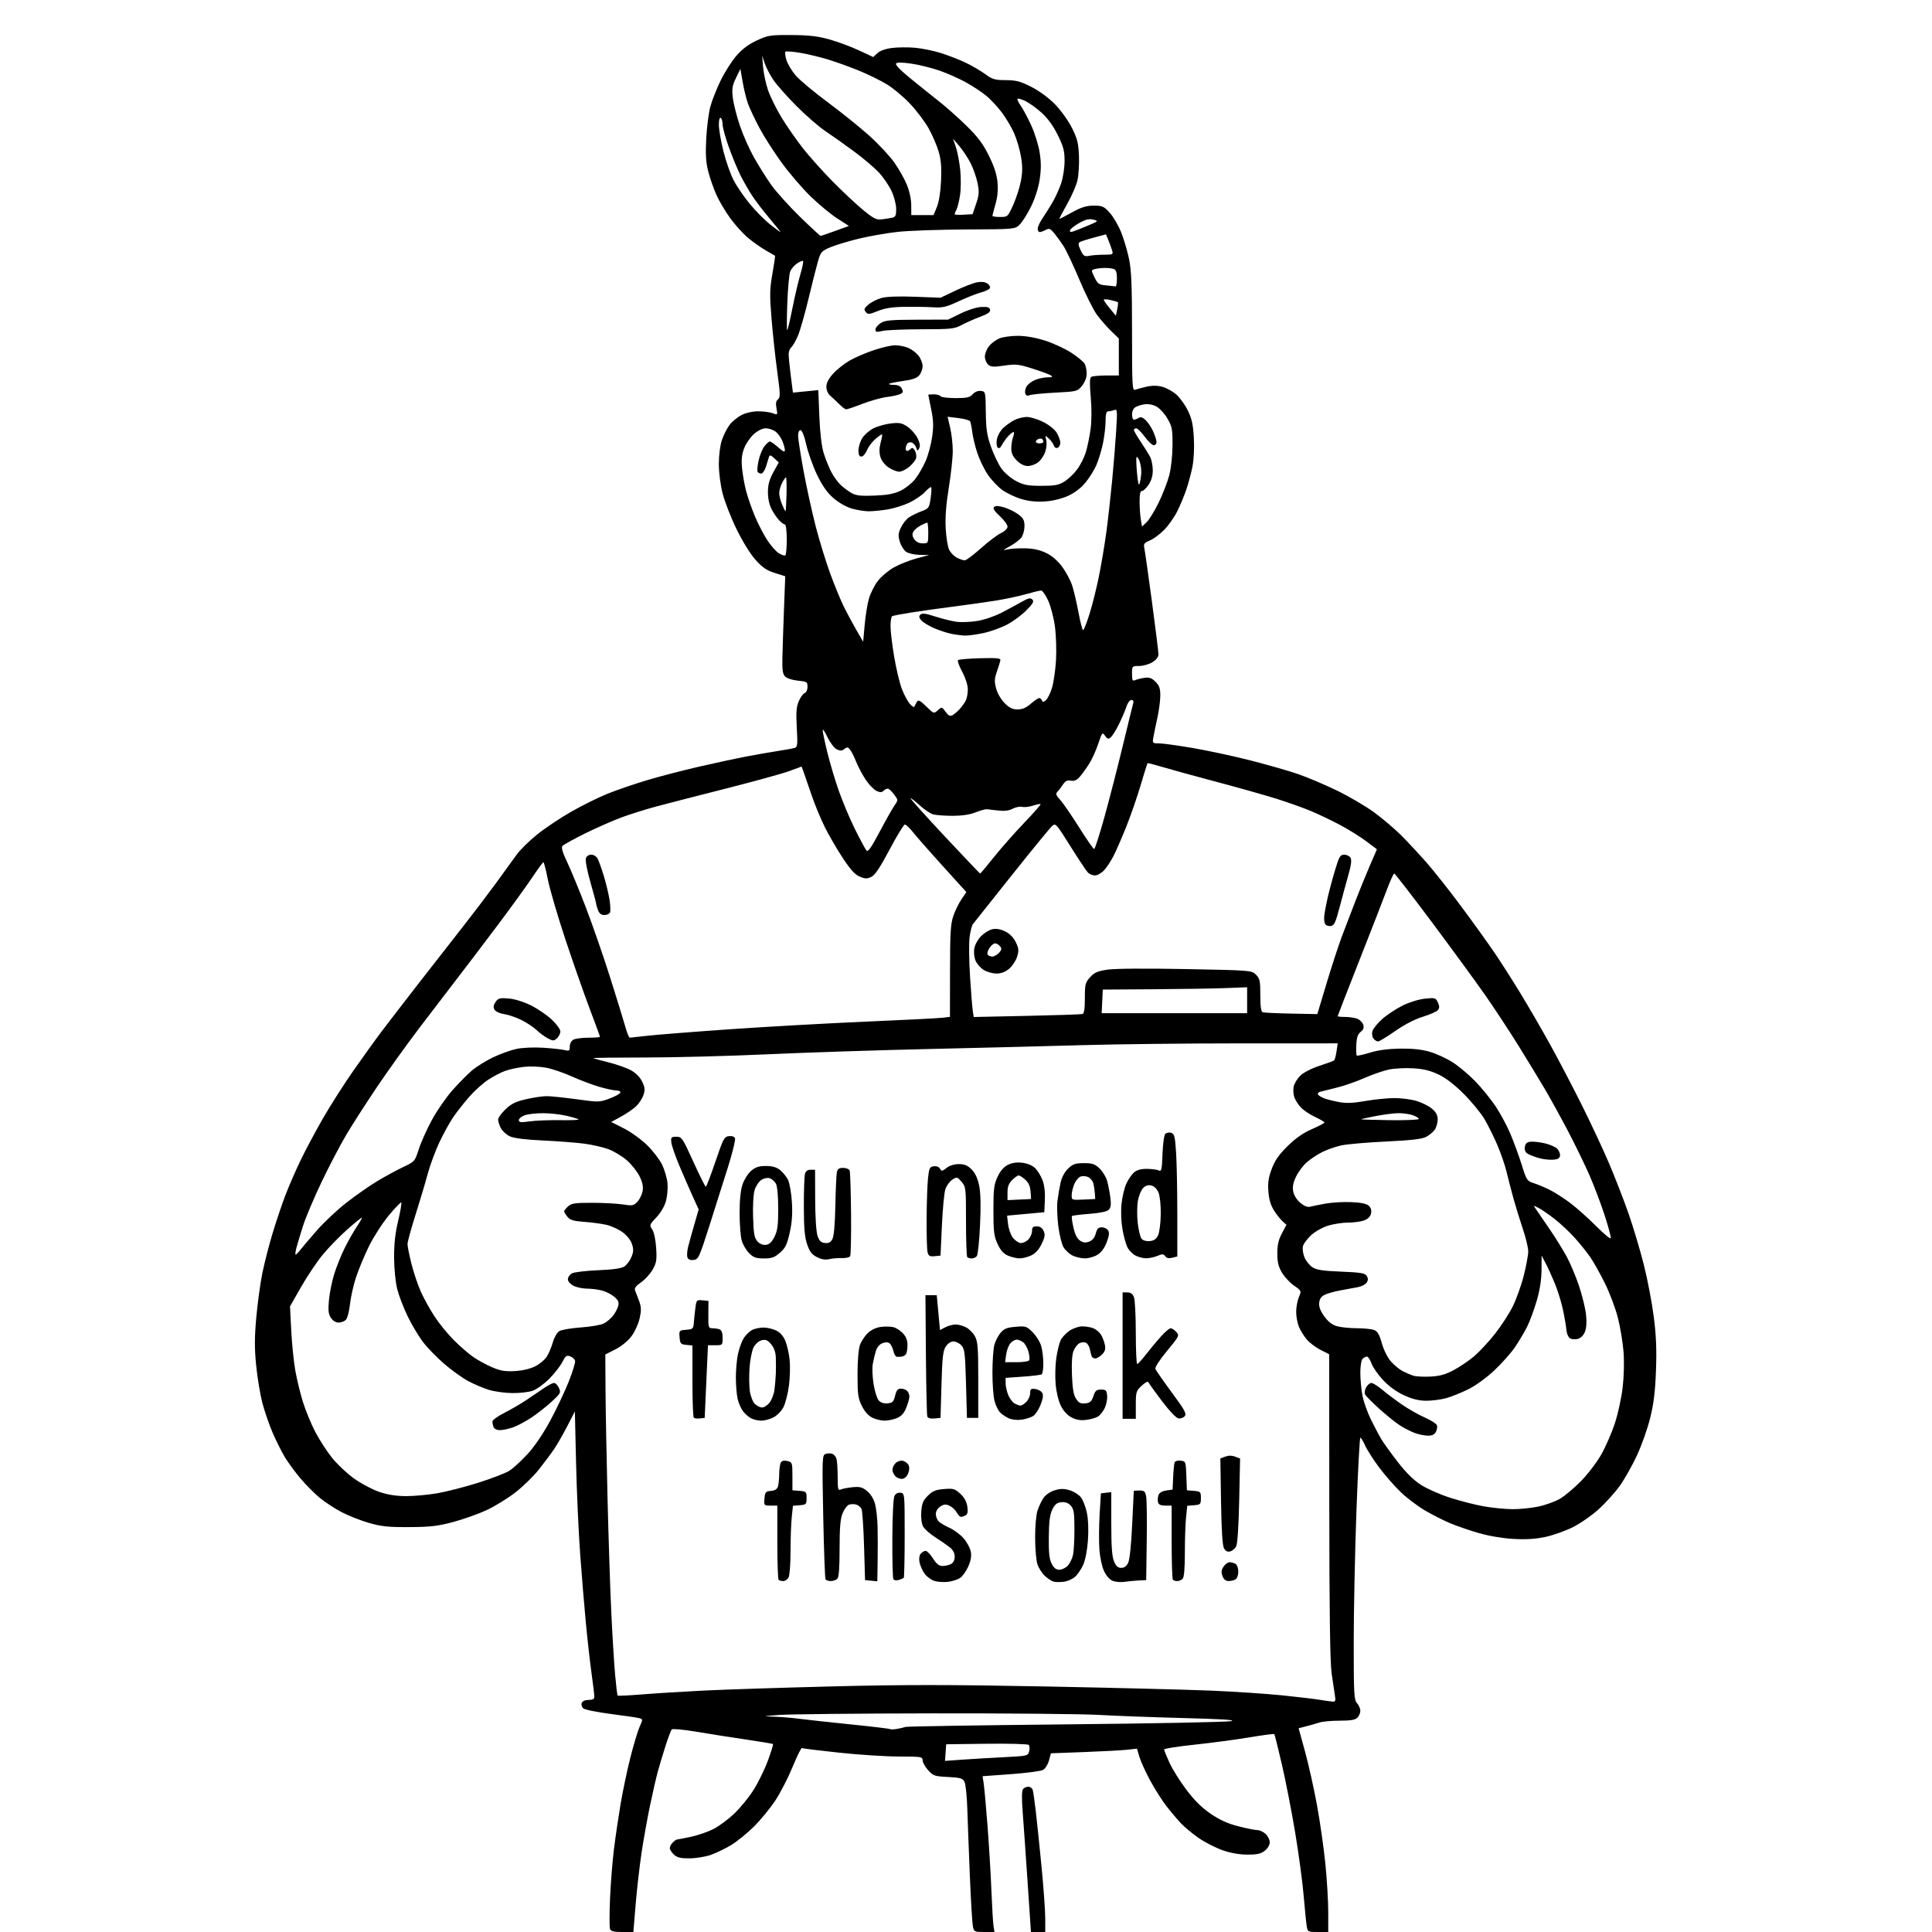 <svg version="1.1" xmlns="http://www.w3.org/2000/svg" xmlns:xlink="http://www.w3.org/1999/xlink" width="1024" height="1024" viewBox="0 0 1024 1024"><path stroke="none" fill="black" fill-rule="evenodd" d="M329.816,1024.0C325.327,1024.0 323.791,1023.618 323.317,1022.385C322.977,1021.497 322.986,1014.184 323.338,1006.135C323.69,998.086 324.624,986.325 325.415,980.0C326.206,973.675 327.781,962.979 328.917,956.231C330.052,949.482 332.367,938.457 334.061,931.731C335.756,925.004 337.967,917.629 338.975,915.341C340.79,911.22 340.788,911.178 338.73,910.64C337.588,910.341 330.769,909.341 323.577,908.417C316.385,907.493 309.876,906.157 309.113,905.446C308.351,904.736 307.999,903.445 308.332,902.578C308.699,901.621 310.13,901.0 311.969,901.0C314.237,901.0 315.0,900.54 315.0,899.174C315.0,898.17 314.342,892.657 313.538,886.924C312.734,881.191 311.385,869.269 310.54,860.432C309.696,851.595 308.318,834.945 307.48,823.432C306.642,811.919 305.671,790.257 305.322,775.293L304.689,748.086L300.731,755.778C298.553,760.009 295.402,765.502 293.728,767.985C292.053,770.468 288.33,775.451 285.453,779.059C282.576,782.666 276.907,788.157 272.853,791.262C268.8,794.366 262.015,798.509 257.776,800.468C253.536,802.427 245.664,805.217 240.283,806.669C232.104,808.875 228.287,809.321 217.0,809.386C205.765,809.452 202.165,809.081 195.545,807.179C191.17,805.922 184.633,803.34 181.02,801.441C177.406,799.542 172.211,796.143 169.475,793.888C166.739,791.632 162.19,787.064 159.366,783.736C156.542,780.407 152.793,775.311 151.035,772.411C149.277,769.51 146.327,763.619 144.48,759.319C142.632,755.018 140.184,747.9 139.039,743.5C137.893,739.1 136.426,730.215 135.777,723.756C134.858,714.603 134.871,708.979 135.836,698.256C136.517,690.69 137.967,680.106 139.058,674.737C140.15,669.367 142.64,659.707 144.591,653.27C146.542,646.834 149.624,637.727 151.441,633.034C153.257,628.34 156.796,620.225 159.304,615.0C161.813,609.775 167.091,599.875 171.034,593.0C174.976,586.125 182.29,574.65 187.285,567.5C192.281,560.35 199.091,550.9 202.419,546.5C205.746,542.1 214.759,530.4 222.446,520.5C230.134,510.6 240.496,497.325 245.474,491.0C250.452,484.675 258.152,474.55 262.586,468.5C267.019,462.45 272.076,455.475 273.824,453.0C275.571,450.525 280.45,445.722 284.666,442.326C288.881,438.93 297.094,433.44 302.915,430.126C308.737,426.811 317.467,422.513 322.315,420.574C327.163,418.635 336.503,415.443 343.071,413.479C349.638,411.515 361.872,408.331 370.256,406.403C378.64,404.474 390.0,402.036 395.5,400.984C401.0,399.932 408.65,398.589 412.5,397.999C416.35,397.41 420.261,396.697 421.191,396.415C422.685,395.962 422.816,394.715 422.313,385.701C421.865,377.67 422.081,374.699 423.327,371.736C424.197,369.666 425.605,367.705 426.455,367.379C427.333,367.042 428,365.592 428.0,364.02C428.0,361.427 427.684,361.224 422.925,360.767C420.079,360.493 417.115,359.543 416.175,358.602C414.83,357.255 414.538,355.208 414.693,348.212C414.8,343.421 415.182,331.834 415.542,322.464L416.197,305.427L410.664,303.683C406.362,302.327 404.096,300.788 400.48,296.767C397.756,293.737 393.593,287.02 390.428,280.547C387.457,274.471 384.12,265.941 383.013,261.59C381.843,256.993 381.0,250.411 381.0,245.875C381.0,241.372 381.678,236.046 382.603,233.285C383.484,230.653 385.31,227.033 386.661,225.241C388.011,223.448 390.872,221.086 393.018,219.991C395.366,218.793 398.901,218 401.895,218C404.631,218 408.076,218.459 409.55,219.019C412.21,220.03 412.225,220.011 411.552,216.425C411.061,213.808 411.279,212.494 412.343,211.656C413.63,210.642 413.584,208.838 411.966,197.0C410.951,189.575 409.586,176.975 408.933,169.0C407.899,156.374 407.959,153.286 409.397,145.108C410.306,139.942 410.925,135.635 410.774,135.536C410.624,135.437 408.452,134.184 405.949,132.752C403.446,131.321 399.253,128.376 396.631,126.21C394.009,124.043 389.736,119.352 387.136,115.785C384.535,112.218 381.203,106.615 379.73,103.333C378.258,100.052 376.31,94.472 375.401,90.934C374.134,85.998 373.881,81.939 374.315,73.5C374.626,67.45 375.61,59.8 376.501,56.5C377.392,53.2 379.886,46.9 382.043,42.5C384.201,38.1 387.968,32.213 390.414,29.418C393.437,25.963 396.886,23.4 401.181,21.418C407.091,18.689 408.277,18.504 419.5,18.569C428.679,18.622 433.38,19.162 439.5,20.864C443.9,22.088 450.949,24.697 455.165,26.663L462.83,30.236L465.044,28.174C466.425,26.888 469.332,25.853 472.771,25.423C475.804,25.044 481.259,24.991 484.893,25.304C488.527,25.618 494.645,26.854 498.488,28.051C502.331,29.248 508.229,31.528 511.594,33.118C514.959,34.708 519.689,37.458 522.106,39.229C525.985,42.073 527.269,42.453 533.052,42.475C538.524,42.496 540.748,43.077 546.539,46C550.675,48.087 555.712,51.767 559.019,55.116C562.104,58.24 566.104,63.765 568.033,67.564C570.947,73.306 571.558,75.671 571.865,82.395C572.066,86.795 571.721,92.669 571.098,95.448C570.476,98.227 567.979,103.987 565.549,108.25C563.119,112.513 561.311,116.0 561.531,116.0C561.751,116.0 564.797,114.425 568.299,112.5C573.206,109.802 575.824,109 579.717,109C584.294,109 585.088,109.355 588.195,112.794C590.08,114.88 592.797,119.521 594.232,123.107C595.667,126.692 597.552,133.066 598.421,137.271C599.662,143.281 600.0,151.577 600.0,176.065C600.0,204.752 600.132,207.163 601.67,206.573C602.589,206.221 605.32,205.489 607.74,204.946C610.721,204.278 613.41,204.303 616.083,205.022C618.252,205.606 621.577,207.446 623.473,209.11C625.369,210.775 628.12,214.59 629.587,217.587C631.66,221.825 632.367,225.029 632.763,231.985C633.062,237.222 632.763,243.538 632.043,247.216C631.366,250.672 629.892,256.2 628.767,259.5C627.641,262.8 625.477,267.988 623.957,271.03C622.437,274.071 619.361,278.448 617.121,280.756C614.88,283.065 611.449,285.621 609.495,286.438C606.565,287.662 606.035,288.323 606.469,290.211C606.759,291.47 608.572,304.2 610.498,318.5C612.424,332.8 614,345.519 614,346.765C614,348.247 612.877,349.714 610.75,351.011C608.962,352.101 605.812,352.994 603.75,352.996C600.026,353 600.0,353.028 600.0,357.107C600.0,360.641 600.244,361.108 601.75,360.455C602.712,360.037 604.937,359.493 606.693,359.245C609.155,358.898 610.471,359.38 612.443,361.352C614.482,363.391 614.996,364.88 614.983,368.705C614.973,371.342 614.275,376.65 613.43,380.5C612.586,384.35 611.635,388.962 611.317,390.75C610.753,393.918 610.829,394 614.308,394C616.271,394 624.425,395.127 632.428,396.504C640.431,397.882 653.993,400.798 662.565,402.985C671.137,405.172 682.279,408.35 687.325,410.047C692.371,411.743 701.918,415.761 708.54,418.975C715.163,422.188 724.215,427.512 728.657,430.806C733.099,434.099 739.448,439.518 742.767,442.846C746.086,446.175 752.034,452.568 755.986,457.053C759.938,461.538 768.236,472.023 774.426,480.354C780.617,488.684 788.589,499.775 792.141,505.0C795.694,510.225 802.013,520.125 806.183,527.0C810.352,533.875 817.157,545.611 821.304,553.081C825.45,560.55 832.888,574.725 837.832,584.581C842.776,594.436 849.505,608.8 852.786,616.5C856.067,624.2 860.791,636.379 863.285,643.565C865.779,650.751 869.394,662.901 871.32,670.565C873.246,678.229 875.596,690.575 876.542,698.0C877.82,708.021 878.117,715.366 877.698,726.5C877.274,737.747 876.496,744.056 874.59,751.715C873.192,757.334 870.026,766.257 867.555,771.545C865.084,776.832 861.04,783.993 858.568,787.457C856.096,790.921 851.137,796.446 847.548,799.735C843.959,803.024 837.755,807.363 833.761,809.378C829.767,811.392 823.125,813.752 819.0,814.622C813.704,815.738 808.708,816.04 802.0,815.65C796.301,815.319 788.974,814.072 783.687,812.535C778.839,811.125 772.089,808.804 768.687,807.376C765.284,805.948 759.35,802.947 755.5,800.709C751.65,798.47 745.863,794.132 742.641,791.069C739.419,788.006 734.244,782.125 731.141,778.0C728.038,773.875 724.644,768.587 723.598,766.25C722.552,763.913 721.393,762.0 721.022,762.0C720.651,762.0 719.707,779.663 718.924,801.25C718.141,822.837 717.5,854.066 717.5,870.646C717.5,897.953 717.665,900.974 719.25,902.725C720.212,903.788 721.0,905.602 721.0,906.757C721.0,907.912 720.293,909.564 719.429,910.429C718.269,911.588 715.817,912.0 710.078,912.0C705.799,912.0 700.994,912.428 699.399,912.951C697.805,913.474 694.653,914.374 692.396,914.95L688.292,915.999L691.666,928.249C693.522,934.987 696.365,947.7 697.985,956.5C699.605,965.3 701.621,979.367 702.465,987.759C703.309,996.152 704.0,1007.739 704.0,1013.509L704.0,1024.0L698.545,1024.0C693.164,1024.0 693.084,1023.956 692.572,1020.75C692.287,1018.962 691.554,1011.65 690.943,1004.5C690.332,997.35 688.319,982.408 686.469,971.296C684.619,960.184 681.46,943.984 679.448,935.296C677.436,926.608 675.618,919.318 675.408,919.096C675.197,918.874 669.282,919.655 662.263,920.833C655.243,922.01 642.188,923.75 633.25,924.698C624.312,925.647 617.0,926.787 617.0,927.233C617.0,927.679 618.277,930.847 619.839,934.272C621.4,937.697 625.445,944.161 628.827,948.636C633.088,954.273 637.053,958.185 641.738,961.375C646.548,964.649 650.783,966.559 656.41,967.989C660.76,969.095 665.288,970.0 666.471,970.0C667.655,970.0 669.608,970.918 670.811,972.039C672.015,973.16 673.0,975.153 673.0,976.466C673.0,977.856 671.898,979.722 670.365,980.927C668.294,982.557 666.315,982.995 661.115,982.979C656.798,982.965 652.218,982.152 647.93,980.638C644.317,979.363 638.692,976.491 635.43,974.257C632.169,972.023 627.875,968.463 625.889,966.347C623.903,964.231 620.421,960.103 618.15,957.174C615.88,954.245 612.032,948.17 609.599,943.674C607.166,939.178 604.602,933.546 603.902,931.158L602.628,926.816L597.564,927.387C594.779,927.7 584.513,928.256 574.75,928.621L557,929.286L555.966,933.126C555.385,935.282 553.991,937.47 552.785,938.115C551.603,938.747 543.922,939.751 535.715,940.346L520.794,941.427L521.399,945.463C521.732,947.683 522.646,957.825 523.429,968.0C524.212,978.175 525.128,993.475 525.466,1002.0C525.803,1010.525 526.307,1018.962 526.585,1020.75L527.091,1024.0L521.67,1024.0C516.413,1024.0 516.231,1023.907 515.632,1020.91C515.292,1019.21 514.576,1007.173 514.04,994.16C513.504,981.147 512.895,965.086 512.685,958.468C512.476,951.851 511.796,945.488 511.176,944.329C510.213,942.529 508.934,942.165 502.42,941.836C495.297,941.476 494.6,941.236 491.896,938.21C490.303,936.427 489.0,934.076 489.0,932.984C489.0,931.112 488.3,931.0 476.557,931.0C469.713,931.0 455.469,930.084 444.903,928.964C434.337,927.844 425.393,926.743 425.028,926.517C424.662,926.291 422.451,930.762 420.114,936.453C417.776,942.143 413.681,950.125 411.013,954.189C408.344,958.254 403.245,964.487 399.681,968.04C396.117,971.593 390.628,976.05 387.482,977.944C384.337,979.838 379.454,982.185 376.632,983.161C373.809,984.137 368.772,984.949 365.439,984.967C360.691,984.993 358.903,984.558 357.189,982.961C355.985,981.84 355.0,980.297 355.0,979.532C355.0,978.768 355.707,977.436 356.571,976.571C357.436,975.707 358.448,974.992 358.821,974.983C359.195,974.973 362.484,974.333 366.131,973.56C369.778,972.787 375.154,970.942 378.077,969.461C381,967.98 386.03,964.251 389.255,961.176C392.479,958.1 397.126,952.361 399.581,948.422C402.036,944.483 405.401,937.544 407.059,933C408.717,928.457 409.916,924.582 409.723,924.389C409.53,924.196 403.101,923.118 395.436,921.992C387.771,920.867 375.947,919.009 369.16,917.863C362.342,916.712 356.468,916.165 356.034,916.64C355.602,917.113 354.1,921.1 352.697,925.5C351.294,929.9 349.469,935.975 348.641,939.0C347.813,942.025 345.957,950.125 344.518,957.0C343.078,963.875 341.046,975.231 340.003,982.236C338.959,989.24 337.563,1001.503 336.9,1009.486L335.694,1024.0L329.816,1024.0zM550.212,1024.0L546.423,1024.0L544.626,997.25C543.638,982.538 542.464,965.775 542.017,960.0C541.486,953.138 541.558,949.067 542.225,948.25C542.786,947.562 544.059,947.0 545.055,947.0C546.051,947.0 547.094,947.788 547.373,948.75C547.652,949.712 548.38,954.775 548.992,960.0C549.603,965.225 550.979,978.5 552.05,989.5C553.12,1000.5 553.997,1012.763 553.998,1016.75L554.0,1024.0L550.212,1024.0zM510.185,932.647C515.308,932.282 525.206,931.695 532.179,931.342C544.634,930.711 544.87,930.655 545.485,928.205C545.829,926.833 545.717,925.317 545.235,924.835C544.753,924.353 534.716,924.081 522.93,924.23L501.5,924.5L501.185,928.904L500.87,933.309L510.185,932.647zM475.368,916.365C477.091,916.069 479.175,915.591 480.0,915.302C480.825,915.014 519.075,914.406 565.0,913.953C610.925,913.499 650.3,912.731 652.5,912.245C655.352,911.615 648.176,911.146 627.5,910.611C611.55,910.199 591.3,909.447 582.5,908.94C573.7,908.433 534.1,908.064 494.5,908.121C454.9,908.178 418.225,908.551 413.0,908.95C404.122,909.629 403.926,909.689 410.0,909.869C413.575,909.975 419.736,910.482 423.691,910.996C427.646,911.51 439.994,912.857 451.131,913.989C462.268,915.121 471.573,916.24 471.808,916.475C472.044,916.71 473.645,916.661 475.368,916.365zM706.295,901.882C707.78,901.98 707.996,901.438 707.545,898.75C707.245,896.962 706.46,891.675 705.802,887.0C704.956,880.998 704.589,854.886 704.552,798.145L704.5,717.79L699.877,715.441C697.335,714.148 694.055,711.666 692.59,709.925C691.125,708.183 689.268,705.183 688.463,703.257C687.658,701.331 687.0,697.771 687.0,695.346C687.0,692.92 687.637,689.41 688.416,687.546C689.832,684.158 689.831,684.155 685.853,681.398C683.664,679.881 680.777,676.769 679.437,674.482C677.586,671.323 677.0,668.879 677.0,664.311C677.0,659.867 677.633,657.108 679.425,653.736L681.851,649.175L679.796,647.337C678.665,646.327 676.615,643.729 675.24,641.564C673.53,638.872 672.591,635.711 672.271,631.564C671.908,626.876 672.313,624.139 674.055,619.5C675.74,615.014 677.863,611.971 682.469,607.44C686.713,603.265 690.71,600.474 695.315,598.467C698.992,596.866 702.0,595.282 702.0,594.948C702.0,594.615 699.769,593.297 697.042,592.02C694.316,590.743 690.969,588.528 689.606,587.099C688.243,585.669 686.66,583.263 686.089,581.75C685.517,580.238 685.32,577.649 685.651,575.996C685.981,574.343 687.566,571.706 689.172,570.136C690.883,568.464 695.076,566.304 699.296,564.922C703.258,563.625 706.78,562.324 707.122,562.032C707.464,561.739 708.032,559.587 708.384,557.25L709.024,553.0L657.262,553.01C628.793,553.015 591.1,553.44 573.5,553.953C555.9,554.466 519.675,555.378 493.0,555.98C466.325,556.581 427.625,557.844 407.0,558.787C386.375,559.729 357.05,560.5 341.833,560.5C326.616,560.5 314.31,560.644 314.486,560.82C314.662,560.996 318.29,562.01 322.547,563.074C326.804,564.138 332.135,566.019 334.393,567.254C336.971,568.664 339.181,570.894 340.33,573.244C341.838,576.332 341.966,577.574 341.056,580.329C340.45,582.167 338.723,584.849 337.219,586.29C335.715,587.731 332.114,590.206 329.215,591.791L323.945,594.673L330.693,598.087C334.405,599.964 339.958,603.975 343.033,607.0C346.109,610.025 349.682,614.704 350.974,617.398C352.265,620.093 353.532,624.483 353.789,627.156C354.046,629.828 353.673,634.097 352.96,636.641C352.19,639.393 350.132,642.879 347.882,645.245C344.225,649.089 344.152,649.303 345.704,651.67C346.648,653.111 347.502,657.136 347.779,661.452C348.185,667.781 347.934,669.344 345.948,672.878C344.683,675.13 341.907,678.178 339.78,679.652C337.044,681.549 336.112,682.795 336.591,683.916C336.964,684.787 337.925,687.3 338.727,689.5C339.919,692.771 339.972,694.461 339.016,698.773C338.37,701.687 336.423,705.937 334.666,708.273C332.777,710.785 329.324,713.597 326.158,715.203L320.83,717.907L320.933,736.203C320.989,746.267 321.471,772.275 322.003,794.0C322.535,815.725 323.45,843.4 324.037,855.5C324.624,867.6 325.526,882.183 326.042,887.906C326.557,893.629 327.153,898.487 327.366,898.7C327.579,898.913 333.547,898.619 340.627,898.046C347.707,897.473 362.5,896.56 373.5,896.016C384.5,895.472 415.039,894.485 441.365,893.823C478.975,892.877 503.077,892.884 553.865,893.856C589.414,894.537 628.85,895.526 641.5,896.054C654.15,896.582 671.297,897.714 679.605,898.569C687.912,899.424 696.912,900.493 699.605,900.945C702.297,901.396 705.308,901.818 706.295,901.882zM502.5,838.403C500.3,838.68 497.064,838.472 495.309,837.94C493.553,837.408 491.187,835.667 490.05,834.071C488.914,832.474 487.706,829.782 487.367,828.087C486.995,826.224 487.244,824.41 487.998,823.502C488.684,822.676 489.859,822.0 490.61,822.0C491.361,822.0 493.111,823.8 494.5,826.0C496.37,828.963 497.687,830.0 499.578,830.0C500.983,830.0 503.002,829.534 504.066,828.965C505.293,828.308 506.0,826.873 506.0,825.041C506.0,823.081 505.116,821.456 503.25,819.988C501.738,818.797 498.262,816.401 495.527,814.662C492.792,812.923 489.961,810.375 489.235,809.0C488.442,807.498 488.067,804.376 488.296,801.181C488.605,796.848 489.249,795.289 491.769,792.769C494.278,790.261 495.889,789.591 500.29,789.226C505.177,788.821 506.034,789.061 508.893,791.638C511.006,793.541 512.275,795.79 512.682,798.35C513.118,801.091 512.892,802.455 511.897,803.085C511.129,803.571 510.014,803.976 509.419,803.985C508.824,803.993 507.762,802.925 507.059,801.61C506.356,800.296 504.649,798.706 503.267,798.076C501.255,797.159 500.28,797.242 498.377,798.489C496.965,799.414 496.0,801.022 496.0,802.452C496.0,803.775 496.695,805.552 497.544,806.401C498.393,807.251 500.981,808.783 503.294,809.806C505.607,810.829 508.94,813.307 510.701,815.312C512.461,817.317 514.19,820.496 514.543,822.376C514.99,824.758 514.578,827.166 513.186,830.313C512.086,832.798 510.132,835.522 508.844,836.365C507.555,837.209 504.7,838.126 502.5,838.403zM564.0,838.333C562.075,838.606 559.6,838.598 558.5,838.317C557.4,838.036 555.273,836.65 553.773,835.238C552.273,833.826 550.51,831.057 549.854,829.085C549.199,827.113 548.651,820.775 548.638,815.0C548.624,808.858 549.166,802.84 549.946,800.5C550.678,798.3 552.138,795.274 553.189,793.775C554.273,792.23 556.81,790.538 559.05,789.867C562.09,788.956 563.909,788.956 566.946,789.866C569.117,790.516 571.791,792.19 572.888,793.585C573.986,794.98 575.417,798.682 576.069,801.811C576.8,805.317 577.016,810.895 576.632,816.347C576.262,821.587 575.247,826.886 574.14,829.347C573.112,831.631 571.198,834.476 569.886,835.669C568.574,836.862 565.925,838.061 564.0,838.333zM596.0,838.407C594.075,838.697 591.289,838.47 589.808,837.903C588.133,837.261 586.378,835.292 585.161,832.686C584.03,830.266 582.987,825.337 582.688,821.0C582.403,816.875 582.47,808.55 582.835,802.5L583.5,791.5L586.25,791.184L589.0,790.867L589.0,807.466C589.0,819.698 589.381,824.976 590.449,827.532C591.529,830.118 592.506,831.0 594.288,831.0C595.915,831.0 597.094,830.121 597.978,828.25C598.767,826.578 599.589,818.638 600.074,808.0C600.512,798.375 600.9,790.388 600.936,790.25C600.971,790.112 602.33,790.0 603.955,790.0C606.501,790.0 606.991,790.449 607.497,793.25C607.821,795.038 607.953,805.725 607.793,817.0L607.5,837.5L603.5,837.69C601.3,837.795 597.925,838.117 596.0,838.407zM415.131,838.0C414.143,838.0 413.033,837.7 412.667,837.333C412.3,836.967 412.0,827.967 412.0,817.333L412.0,798.0L408.44,798.0C404.937,798.0 404.884,797.939 405.19,794.25C405.471,790.854 405.797,790.471 408.648,790.194C410.9,789.976 411.963,789.264 412.384,787.694C412.708,786.487 412.986,783.475 413.002,781.0C413.018,778.525 413.425,775.877 413.908,775.115C414.489,774.198 415.667,773.951 417.393,774.384C419.909,775.015 420.0,775.296 420.0,782.459L420.0,789.879L423.75,790.19C427.31,790.484 427.5,790.677 427.5,794.0C427.5,797.298 427.292,797.517 423.887,797.802L420.274,798.104L419.637,804.199C419.287,807.551 419.0,815.657 419.0,822.212C419.0,828.768 418.534,835.002 417.965,836.066C417.395,837.13 416.12,838.0 415.131,838.0zM440.359,838.0C439.126,838.0 437.861,837.584 437.547,837.076C437.233,836.568 436.685,821.569 436.33,803.744C435.719,773.128 435.783,771.297 437.483,770.645C438.472,770.265 440.07,770.205 441.033,770.51C441.996,770.816 443.052,772.064 443.378,773.283C443.705,774.502 443.979,778.811 443.986,782.857C443.999,789.493 444.171,790.137 445.75,789.43C446.712,788.998 449.558,788.462 452.073,788.238C455.869,787.9 457.162,788.265 459.685,790.389C461.554,791.961 463.15,794.594 463.827,797.223C464.433,799.575 465.02,804.875 465.131,809.0C465.243,813.125 465.259,821.366 465.167,827.313L465.0,838.127L461.75,837.813L458.5,837.5L457.966,819.5C457.672,809.6 457.068,800.73 456.624,799.788C456.179,798.847 454.957,797.804 453.908,797.471C452.858,797.138 451.142,797.138 450.093,797.47C449.045,797.803 447.47,799.868 446.593,802.058C445.387,805.073 445.0,809.63 445.0,820.82C445.0,830.982 444.625,835.975 443.8,836.8C443.14,837.46 441.592,838.0 440.359,838.0zM476.334,837.416C475.143,837.782 473.874,837.605 473.514,837.022C473.154,836.44 472.904,826.693 472.959,815.361C473.018,803.233 473.486,793.961 474.097,792.819C474.745,791.609 475.956,790.996 477.318,791.189C479.486,791.498 479.5,791.644 479.5,813.668C479.5,825.861 479.275,836.042 479.0,836.294C478.725,836.546 477.525,837.051 476.334,837.416zM623.967,838.0C623.068,838.0 622.033,837.7 621.667,837.333C621.3,836.967 621.0,827.967 621.0,817.333L621.0,798.0L617.617,798.0C615.224,798.0 614.098,797.483 613.771,796.234C613.517,795.263 613.621,793.575 614.001,792.484C614.45,791.197 615.889,790.324 618.097,790.0L621.5,789.5L621.794,783.0C621.956,779.425 622.291,775.907 622.539,775.183C622.804,774.406 624.119,773.996 625.744,774.183C628.456,774.495 628.505,774.622 628.791,782.192L629.082,789.884L632.791,790.192C636.305,790.484 636.5,790.684 636.5,794.0C636.5,797.298 636.292,797.517 632.887,797.802L629.274,798.104L628.637,804.199C628.287,807.551 628.0,815.987 628.0,822.947C628.0,831.455 627.607,835.993 626.8,836.8C626.14,837.46 624.865,838.0 623.967,838.0zM651.225,837.985C649.68,837.995 648.629,837.155 647.949,835.365C647.187,833.362 647.319,832.163 648.496,830.365C649.349,829.064 650.823,828.007 651.773,828.015C652.723,828.024 654.138,828.434 654.917,828.927C655.696,829.421 656.333,831.253 656.333,833.0C656.333,834.747 655.696,836.579 654.917,837.073C654.138,837.566 652.476,837.976 651.225,837.985zM561.487,832.0C562.826,832.0 564.834,831.021 565.949,829.825C567.063,828.628 568.318,826.041 568.738,824.075C569.157,822.109 569.488,815.921 569.472,810.324C569.449,801.716 569.149,799.822 567.523,798.026C566.196,796.56 564.658,795.995 562.551,796.201C560.182,796.433 559.109,797.299 557.752,800.074C556.439,802.757 555.975,806.389 555.887,814.651C555.798,823.071 556.156,826.4 557.411,828.828C558.572,831.073 559.763,832.0 561.487,832.0zM652.019,822.285C650.608,822.654 649.595,822.15 648.751,820.66C647.919,819.19 647.413,811.233 647.169,795.761L646.81,773.023L649.405,772.036C651.12,771.384 652.894,771.389 654.637,772.052L657.273,773.054L656.798,795.292C656.505,808.985 655.888,818.34 655.193,819.64C654.572,820.801 653.143,821.991 652.019,822.285zM801.5,799.893C805.35,799.933 811.589,799.311 815.364,798.511C819.139,797.711 824.297,795.844 826.826,794.362C829.356,792.879 834.367,788.671 837.963,785.011C841.558,781.351 846.39,775.014 848.701,770.928C851.012,766.843 854.241,759.45 855.877,754.5C857.513,749.55 859.381,741.0 860.029,735.5C860.729,729.559 860.923,721.85 860.509,716.507C860.126,711.562 858.783,703.458 857.525,698.499C856.267,693.539 853.19,685.337 850.687,680.27C848.184,675.204 844.679,668.941 842.898,666.352C841.118,663.764 837.402,659.139 834.642,656.073C831.881,653.008 827.12,648.541 824.061,646.148C821.003,643.754 817.167,641.106 815.538,640.263C812.617,638.75 812.596,638.758 814.038,640.824C814.842,641.975 818.049,646.649 821.165,651.209C824.281,655.769 828.418,662.425 830.359,666.0C832.3,669.575 835.266,676.625 836.951,681.668C838.635,686.71 840.298,693.554 840.645,696.877C841.059,700.838 840.841,703.97 840.012,705.972C839.237,707.842 837.767,709.271 836.219,709.66C834.828,710.009 832.973,709.845 832.095,709.296C831.218,708.747 830.379,706.769 830.23,704.899C830.082,703.03 829.257,698.21 828.398,694.189C827.539,690.169 825.594,683.869 824.074,680.189C822.555,676.51 820.362,671.7 819.2,669.5L817.088,665.5L817.044,673.138C817.015,678.215 816.157,683.684 814.488,689.446C813.106,694.214 810.794,700.452 809.349,703.307C807.905,706.163 805.042,710.98 802.987,714.011C800.932,717.042 796.039,722.551 792.114,726.254C787.904,730.225 782.213,734.359 778.238,736.333C774.532,738.174 769.25,740.3 766.5,741.057C763.75,741.815 759.025,742.428 756.0,742.421C752.119,742.412 748.669,741.575 744.278,739.58C740.304,737.774 736.289,734.884 733.167,731.584C730.479,728.741 727.676,724.747 726.939,722.708C726.202,720.668 725.104,719.0 724.499,719.0C723.895,719.0 722.86,719.54 722.2,720.2C721.528,720.872 721.0,724.093 721.0,727.516C721.0,730.88 721.49,736.284 722.089,739.524C722.688,742.765 724.738,748.572 726.644,752.429C728.55,756.286 731.066,761.03 732.234,762.971C733.402,764.912 737.267,770.264 740.823,774.865C745.133,780.442 749.234,784.488 753.128,787.004C756.34,789.08 763.363,792.176 768.734,793.884C774.105,795.592 782.1,797.627 786.5,798.405C790.9,799.184 797.65,799.853 801.5,799.893zM215.119,792.974C219.309,792.988 226.734,792.319 231.619,791.488C236.504,790.656 246.299,788.147 253.388,785.913C260.476,783.679 267.931,780.806 269.955,779.529C271.978,778.251 276.346,774.247 279.66,770.63C283.412,766.535 287.971,759.801 291.746,752.777C295.08,746.575 299.455,737.32 301.47,732.211C303.484,727.103 304.99,722.203 304.816,721.324C304.642,720.445 303.489,719.352 302.253,718.896C300.308,718.178 299.739,718.592 298.011,721.978C296.914,724.129 293.783,728.122 291.053,730.852C288.323,733.582 284.382,736.41 282.295,737.136C280.208,737.862 275.35,738.414 271.5,738.362C267.65,738.31 262.128,737.554 259.23,736.681C256.331,735.809 251.381,733.721 248.23,732.04C245.078,730.359 239.256,726.175 235.292,722.742C231.327,719.309 226.231,714.025 223.967,711.0C221.703,707.975 218.114,701.9 215.991,697.5C213.869,693.1 211.417,686.698 210.545,683.274C209.641,679.728 208.926,672.624 208.884,666.774C208.833,659.481 209.448,653.797 211.005,647.182C212.211,642.058 212.968,637.635 212.687,637.354C212.406,637.073 209.437,640.141 206.089,644.172C202.74,648.202 198.01,655.55 195.577,660.5C193.144,665.45 190.038,672.906 188.675,677.069C187.313,681.232 185.874,687.667 185.477,691.37C185.081,695.072 184.104,698.753 183.307,699.55C182.509,700.348 180.775,701.0 179.452,701.0C177.98,701.0 176.401,700.015 175.383,698.462C174.054,696.433 173.848,694.551 174.356,689.08C174.706,685.316 175.945,679.146 177.11,675.368C178.275,671.591 180.748,665.421 182.605,661.658C184.463,657.895 187.358,652.778 189.038,650.288C190.719,647.798 191.946,645.612 191.764,645.431C191.583,645.25 188.074,648.082 183.967,651.726C179.86,655.369 173.988,661.428 170.918,665.191C167.847,668.954 162.72,676.615 159.524,682.216L153.712,692.4L154.352,705.047C154.704,712.003 155.665,721.553 156.488,726.268C157.31,730.984 159.158,738.59 160.594,743.171C162.03,747.752 164.972,754.875 167.131,759.0C169.29,763.125 173.279,769.279 175.994,772.675C178.71,776.071 183.974,781.021 187.693,783.675C191.412,786.329 197.389,789.501 200.977,790.724C205.426,792.241 209.923,792.957 215.119,792.974zM478.355,783.803C477.197,783.97 475.518,783.375 474.625,782.482C473.731,781.588 473.0,780.021 473.0,779.0C473.0,777.979 473.731,776.412 474.625,775.518C475.518,774.625 477.16,774.03 478.273,774.197C479.385,774.364 480.774,775.264 481.359,776.197C482.079,777.345 482.105,778.802 481.441,780.697C480.856,782.369 479.61,783.622 478.355,783.803zM756.715,760.93C754.947,760.891 751.875,760.261 749.89,759.53C747.904,758.799 744.425,757.031 742.16,755.601C739.894,754.17 734.994,750.248 731.27,746.884C727.547,743.521 724.113,740.097 723.639,739.275C723.114,738.364 723.277,736.851 724.058,735.391C724.762,734.076 726.02,733.0 726.855,733.0C727.689,733.0 730.425,734.725 732.936,736.834C735.446,738.943 740.2,742.502 743.5,744.743C746.8,746.984 752.093,749.961 755.262,751.359C758.432,752.757 761.279,754.563 761.589,755.372C761.9,756.182 761.654,757.779 761.042,758.922C760.254,760.394 758.993,760.979 756.715,760.93zM264.981,758.0C263.38,758.0 261.958,757.333 261.607,756.418C261.273,755.548 261.0,754.205 261.0,753.433C261.0,752.661 263.812,750.61 267.25,748.877C270.688,747.143 275.975,744.066 279.0,742.039C282.025,740.012 286.25,737.149 288.39,735.677C290.529,734.204 292.901,733.0 293.661,733.0C294.421,733.0 295.583,734.185 296.243,735.634C297.372,738.113 297.142,738.546 292.351,742.951C289.55,745.527 284.739,749.306 281.659,751.351C278.579,753.395 274.189,755.728 271.904,756.534C269.618,757.34 266.503,758.0 264.981,758.0zM403.5,752.984C401.85,752.976 399.418,752.415 398.096,751.735C396.774,751.056 394.832,749.34 393.78,747.923C392.728,746.505 391.458,743.58 390.957,741.423C390.457,739.265 390.037,734.26 390.024,730.299C390.011,726.339 390.499,720.714 391.109,717.799C391.719,714.885 393.054,711.122 394.075,709.437C395.096,707.753 397.123,705.737 398.58,704.957C400.037,704.178 402.883,703.583 404.905,703.636C406.928,703.689 409.971,704.451 411.667,705.328C413.593,706.324 415.337,708.386 416.31,710.817C417.167,712.958 418.159,717.363 418.514,720.605C418.869,723.847 418.717,729.989 418.177,734.253C417.636,738.517 416.331,743.692 415.278,745.753C414.18,747.901 411.898,750.246 409.931,751.248C408.044,752.21 405.15,752.991 403.5,752.984zM468.782,752.977C466.977,752.965 464.054,752.242 462.288,751.371C460.228,750.355 458.254,748.12 456.788,745.143C454.788,741.085 454.501,738.989 454.505,728.5C454.508,721.374 455.025,715.044 455.778,712.915C456.476,710.943 458.336,708.095 459.912,706.585C461.694,704.877 464.308,703.634 466.828,703.296C469.056,702.997 472.07,703.052 473.525,703.417C474.98,703.782 477.257,705.253 478.585,706.686C480.22,708.45 480.995,710.457 480.985,712.896C480.976,714.878 480.639,717.018 480.235,717.65C479.831,718.283 478.825,718.898 478.0,719.019C477.175,719.139 475.973,719.184 475.329,719.118C474.686,719.053 473.869,717.681 473.515,716.069C473.161,714.457 472.28,712.647 471.557,712.048C470.672,711.313 469.421,711.27 467.72,711.916C466.134,712.519 464.819,714.107 464.182,716.188C463.625,718.01 462.891,721.154 462.553,723.175C462.215,725.196 462.427,729.914 463.025,733.659C463.624,737.403 464.852,741.284 465.755,742.282C466.817,743.456 468.476,743.992 470.449,743.799C473.055,743.544 473.635,742.953 474.426,739.75C475.134,736.885 475.854,736.0 477.476,736.0C478.644,736.0 480.14,736.54 480.8,737.2C481.46,737.86 482.0,739.201 482.0,740.18C482.0,741.159 481.255,743.821 480.345,746.096C479.153,749.076 477.765,750.618 475.377,751.616C473.555,752.377 470.587,752.99 468.782,752.977zM541.5,752.457C539.078,752.794 536.316,752.474 534.5,751.644C532.85,750.89 530.757,749.424 529.849,748.387C528.942,747.349 527.707,744.7 527.105,742.5C526.503,740.3 526.011,733.55 526.011,727.5C526.011,721.45 526.48,714.813 527.052,712.752C527.625,710.69 529.121,707.808 530.377,706.348C532.214,704.213 533.767,703.601 538.309,703.224C543.675,702.779 544.126,702.926 547.375,706.175C549.255,708.055 551.288,711.373 551.891,713.547C552.495,715.721 552.991,719.836 552.994,722.691C552.997,725.546 552.59,728.136 552.088,728.446C551.586,728.756 547.086,729.3 542.088,729.654L533.0,730.299L533.0,733.182C533.0,734.767 533.637,737.589 534.415,739.452C535.194,741.315 536.739,743.325 537.85,743.92C538.96,744.514 540.348,745.0 540.934,745.0C541.52,745.0 542.9,744.1 544.0,743.0C545.1,741.9 546.0,739.845 546.0,738.434C546.0,736.245 546.39,735.914 548.649,736.184C550.106,736.358 551.761,737.239 552.326,738.142C553.07,739.33 552.863,741.07 551.578,744.434C550.602,746.991 548.835,749.717 547.651,750.491C546.468,751.265 543.7,752.15 541.5,752.457zM575.728,752.576C572.764,752.95 570.454,752.569 568.0,751.304C565.801,750.171 563.693,747.902 562.331,745.202C561.049,742.662 559.898,737.959 559.518,733.702C559.164,729.741 559.315,723.49 559.853,719.812C560.391,716.133 561.432,711.875 562.166,710.349C562.9,708.823 565.029,706.545 566.898,705.287C568.767,704.029 571.775,703.0 573.583,703.0C575.391,703.0 578.001,703.43 579.383,703.955C580.765,704.481 582.587,705.967 583.433,707.258C584.279,708.548 585.249,710.997 585.59,712.698C586.062,715.058 585.71,716.29 584.104,717.896C582.947,719.053 581.311,720.0 580.469,720.0C579.626,720.0 578.764,719.438 578.552,718.75C578.34,718.062 577.908,716.312 577.592,714.86C577.276,713.408 576.306,711.948 575.436,711.614C574.567,711.28 573.049,711.438 572.065,711.965C571.08,712.492 569.71,714.286 569.02,715.951C568.196,717.941 567.902,722.352 568.162,728.827C568.454,736.084 569.027,739.392 570.34,741.397C571.753,743.553 572.767,744.053 575.229,743.809C577.776,743.555 578.545,742.871 579.506,740.0C580.488,737.07 581.153,736.5 583.589,736.5C586.137,736.5 586.539,736.902 586.811,739.72C586.982,741.491 586.42,744.42 585.561,746.229C584.703,748.038 583.091,750.087 581.978,750.781C580.866,751.476 578.054,752.284 575.728,752.576zM370.963,751.796C369.567,751.959 368.104,751.771 367.713,751.379C367.321,750.987 367.0,742.22 367.0,731.897L367.0,713.127L363.75,712.813C360.794,712.528 360.472,712.166 360.193,708.814C359.893,705.203 359.965,705.121 363.693,704.814C367.26,704.52 367.516,704.279 367.754,701.0C367.893,699.075 368.262,695.561 368.574,693.192C369.118,689.051 369.264,688.896 372.32,689.192L375.5,689.5L375.436,696.75C375.376,703.604 375.494,704.0 377.604,704.0C378.832,704.0 380.548,704.273 381.418,704.607C382.486,705.017 383.0,706.48 383.0,709.107C383.0,712.962 382.963,713.0 379.118,713.0L375.236,713.0L374.368,732.25L373.5,751.5L370.963,751.796zM495.243,751.814C493.226,752.008 491.799,751.628 491.495,750.814C491.225,750.091 490.891,735.325 490.752,718.0L490.5,686.5L493.5,686.5L496.5,686.5L497.352,695.723L498.203,704.946L501.052,703.473C502.619,702.663 505.07,702.0 506.5,702.0C507.93,702.0 510.419,702.683 512.033,703.517C513.646,704.351 515.761,706.489 516.733,708.267C518.256,711.053 518.5,714.266 518.5,731.5L518.5,751.5L515.5,751.5L512.5,751.5L512.0,733.353C511.559,717.334 511.277,714.959 509.595,713.103C508.547,711.946 506.645,711.0 505.368,711.0C503.949,711.0 502.357,712.051 501.273,713.703C499.804,715.943 499.414,719.41 499.0,733.953L498.5,751.5L495.243,751.814zM598.5,752.0L595.0,752.0L595.0,718.5L595.0,685.0L597.525,685.0C599.315,685.0 600.333,685.746 601.025,687.565C601.561,688.976 602.0,697.526 602.0,706.565C602.0,715.604 602.337,722.982 602.75,722.96C603.163,722.938 605.3,720.594 607.5,717.752C609.7,714.91 613.245,710.653 615.377,708.293C617.51,705.932 619.803,704.0 620.472,704.0C621.142,704.0 622.489,704.883 623.466,705.962C625.189,707.867 625.044,708.164 618.539,716.027C614.517,720.888 612.059,724.711 612.394,725.584C612.701,726.384 616.608,731.991 621.077,738.044C627.915,747.307 629.003,749.292 627.939,750.574C627.244,751.411 625.758,751.962 624.637,751.798C623.435,751.622 619.82,747.835 615.82,742.561C612.092,737.645 608.866,733.145 608.652,732.561C608.438,731.978 606.854,732.822 605.132,734.437C602.176,737.209 602.0,737.785 602.0,744.687L602.0,752.0L598.5,752.0zM403.927,746.0C404.988,746.0 406.765,744.843 407.877,743.43C408.989,742.016 410.154,738.978 410.467,736.68C410.779,734.381 411.112,730.475 411.207,728.0C411.303,725.525 411.295,721.613 411.19,719.306C411.066,716.56 410.196,714.176 408.671,712.404C406.815,710.246 405.805,709.832 403.69,710.363C402.124,710.756 400.371,712.316 399.413,714.168C398.52,715.895 397.552,720.778 397.261,725.019C396.97,729.261 397.05,734.849 397.438,737.438C397.827,740.026 399.012,743.012 400.072,744.072C401.132,745.132 402.867,746.0 403.927,746.0zM758.088,729.619C763.147,729.367 766.048,728.558 770.588,726.134C773.839,724.398 778.707,721.088 781.405,718.778C784.103,716.469 788.966,711.238 792.211,707.154C795.456,703.07 799.708,696.559 801.659,692.684C803.61,688.81 806.285,681.388 807.603,676.192C808.921,670.995 810.0,665.186 810.0,663.282C810.0,661.378 808.686,655.923 807.079,651.16C805.473,646.397 803.235,639.125 802.106,635.0C800.976,630.875 799.347,624.575 798.485,621.0C797.623,617.425 795.397,610.982 793.539,606.681C791.681,602.381 788.662,596.306 786.831,593.181C784.999,590.057 780.104,584.088 775.953,579.919C770.958,574.901 766.394,571.379 762.453,569.504C758.069,567.416 754.502,566.55 748.918,566.216C744.747,565.966 738.953,566.273 736.043,566.897C733.132,567.522 727.267,569.564 723.009,571.436C718.752,573.308 712.171,575.587 708.384,576.5C704.598,577.413 700.706,578.382 699.735,578.652C698.765,578.923 698.246,579.589 698.583,580.134C698.919,580.678 700.388,581.58 701.847,582.137C703.306,582.695 706.841,583.586 709.703,584.117C713.578,584.837 717.15,584.691 723.703,583.545C728.541,582.699 735.456,582.005 739.068,582.003C742.681,582.001 747.947,582.686 750.771,583.525C753.595,584.363 757.276,586.203 758.953,587.614C761.176,589.484 762.0,591.04 762.0,593.366C762.0,595.12 761.298,597.558 760.439,598.783C759.581,600.009 757.506,601.721 755.829,602.588C753.612,603.735 747.823,604.402 734.64,605.029C724.663,605.505 714.025,606.423 711.0,607.071C707.975,607.719 703.379,609.317 700.787,610.623C698.195,611.928 694.513,614.367 692.605,616.042C690.697,617.717 688.158,621.108 686.963,623.577C685.395,626.815 684.968,629.015 685.429,631.473C685.816,633.534 687.304,635.92 689.198,637.513C691.281,639.266 693.026,639.958 694.414,639.58C695.561,639.268 699.326,638.512 702.78,637.899C706.233,637.286 712.413,636.954 716.512,637.161C721.708,637.423 724.465,638.036 725.613,639.184C726.703,640.274 727.049,641.671 726.636,643.315C726.232,644.923 724.899,646.188 722.857,646.9C721.121,647.505 717.375,648.0 714.532,648.0C711.689,648.0 707.005,648.7 704.122,649.556C701.173,650.432 697.202,652.629 695.043,654.58C692.932,656.487 690.926,659.158 690.585,660.515C690.245,661.873 690.611,664.527 691.4,666.414C692.188,668.301 694.083,670.664 695.612,671.665C697.787,673.09 701.095,673.596 710.841,673.993C721.261,674.417 723.47,674.785 724.39,676.25C725.186,677.517 725.188,678.483 724.397,679.75C723.796,680.712 721.773,681.805 719.902,682.177C718.031,682.549 713.91,683.313 710.743,683.875C707.577,684.437 703.752,685.486 702.243,686.206C700.29,687.137 699.414,688.385 699.203,690.542C698.996,692.649 699.821,694.834 701.918,697.728C704.017,700.625 706.078,702.206 708.715,702.938C710.797,703.516 715.508,703.991 719.185,703.994C722.862,703.997 726.954,704.412 728.28,704.916C730.131,705.62 731.087,707.249 732.406,711.952C733.41,715.528 735.406,719.532 737.21,721.587C738.908,723.52 741.69,725.822 743.392,726.703C745.094,727.583 747.615,728.673 748.994,729.126C750.372,729.578 754.464,729.8 758.088,729.619zM273.0,726.689C277.057,726.446 281.112,725.477 283.789,724.109C286.148,722.905 288.914,720.545 289.936,718.865C290.957,717.186 292.358,713.795 293.048,711.33C293.738,708.865 295.247,706.259 296.401,705.539C297.556,704.82 302.725,703.933 307.89,703.569C313.054,703.205 318.527,702.262 320.051,701.474C321.576,700.685 323.773,698.833 324.933,697.357C326.094,695.882 327.327,693.546 327.673,692.166C328.159,690.229 327.698,689.137 325.65,687.375C324.191,686.12 321.31,684.625 319.248,684.052C317.187,683.48 313.565,683.009 311.2,683.006C308.836,683.003 305.573,682.313 303.95,681.474C302.222,680.581 301.0,679.145 301.0,678.01C301.0,676.943 301.989,675.541 303.197,674.894C304.406,674.248 310.593,673.508 316.947,673.251C324.677,672.938 329.272,672.297 330.834,671.314C332.117,670.506 333.827,668.266 334.633,666.336C335.805,663.531 335.869,662.132 334.95,659.349C334.259,657.254 332.241,654.738 329.882,653.03C327.727,651.468 323.834,649.719 321.232,649.143C318.629,648.567 313.35,647.87 309.5,647.593C303.914,647.191 302.147,646.654 300.75,644.934C299.788,643.748 299.0,642.448 299.0,642.044C299.0,641.64 299.946,640.453 301.103,639.405C302.896,637.781 304.778,637.501 313.853,637.509C319.709,637.514 327.02,637.906 330.099,638.379C335.235,639.169 335.876,639.05 337.837,636.945C339.013,635.682 340.253,633.168 340.593,631.358C341.03,629.028 340.57,626.743 339.021,623.544C337.817,621.057 334.799,617.232 332.313,615.045C329.828,612.857 325.429,610.182 322.539,609.1C319.648,608.019 313.732,606.681 309.392,606.128C305.051,605.575 295.2,604.826 287.5,604.465C278.219,604.029 272.39,603.289 270.206,602.269C268.394,601.423 266.257,599.463 265.456,597.915C264.655,596.366 264.0,594.332 264.0,593.395C264.0,592.457 265.775,590.002 267.945,587.938C271.061,584.973 273.359,583.851 278.892,582.593C282.744,581.717 287.606,580.992 289.697,580.983C291.789,580.973 298.926,581.712 305.558,582.624C317.328,584.243 317.745,584.235 323.015,582.269C325.985,581.161 328.584,579.747 328.791,579.127C328.998,578.505 328.119,578.0 326.83,578.0C325.545,578.0 321.497,577.143 317.835,576.096C314.172,575.048 307.573,572.565 303.171,570.577C298.768,568.589 292.541,566.477 289.333,565.882C286.125,565.288 280.903,565.095 277.728,565.453C274.553,565.811 270.089,566.763 267.808,567.568C265.526,568.373 261.372,570.55 258.575,572.407C255.778,574.263 251.214,578.418 248.432,581.641C245.651,584.863 241.922,589.633 240.146,592.241C238.37,594.848 235.143,600.698 232.976,605.241C230.808,609.783 227.94,617.55 226.602,622.5C225.264,627.45 222.331,637.286 220.084,644.357C217.838,651.428 216.0,658.205 216.0,659.416C216.0,660.628 216.949,665.372 218.109,669.96C219.269,674.547 221.507,681.172 223.082,684.683C224.658,688.194 227.922,694.089 230.336,697.783C232.75,701.478 237.375,707.143 240.613,710.373C243.851,713.603 248.514,717.632 250.976,719.326C253.438,721.021 257.938,723.458 260.976,724.742C265.372,726.601 267.827,726.998 273.0,726.689zM538.809,722.0C542.149,722.0 545.156,721.556 545.492,721.013C545.827,720.471 545.652,718.4 545.103,716.412C544.554,714.424 543.294,712.182 542.303,711.431C541.311,710.679 539.782,710.049 538.905,710.032C538.028,710.014 536.527,710.865 535.57,711.922C534.613,712.98 533.584,715.68 533.284,717.922L532.737,722.0L538.809,722.0zM367.648,667.817C365.88,668.028 364.774,667.575 364.349,666.467C363.997,665.55 364.186,662.932 364.768,660.65C365.351,658.367 366.836,653.02 368.07,648.767L370.312,641.034L367.23,634.267C365.535,630.545 362.344,623.225 360.14,618.0C357.935,612.775 355.989,607.15 355.815,605.5C355.528,602.767 355.766,602.5 358.479,602.5C361.331,602.5 361.715,603.064 367.479,615.736C370.791,623.017 373.766,628.979 374.091,628.986C374.415,628.994 376.701,623.038 379.169,615.75C383.332,603.462 383.852,602.477 386.334,602.183C388.001,601.986 389.225,602.423 389.578,603.342C389.889,604.153 388.267,610.821 385.973,618.159C383.678,625.496 379.215,639.6 376.054,649.5C370.615,666.536 370.165,667.517 367.648,667.817zM439.5,667.373C437.436,667.859 435.408,667.52 433.0,666.289C430.271,664.894 429.124,663.399 427.794,659.5C426.491,655.681 426.08,650.957 426.057,639.5C426.041,631.25 426.299,623.487 426.63,622.25C427.042,620.715 427.99,620.0 429.617,620.0L432.0,620.0L432.056,635.75C432.09,645.178 432.592,652.905 433.306,655.0C434.22,657.678 435.13,658.573 437.183,658.81C439.141,659.036 440.212,658.496 441.15,656.81C441.997,655.289 442.544,649.208 442.753,639.0C442.929,630.475 443.289,622.487 443.555,621.25C443.92,619.551 444.741,619.0 446.912,619.0C448.493,619.0 450.032,619.64 450.332,620.422C450.632,621.204 450.967,631.495 451.077,643.293C451.187,655.09 450.971,665.238 450.596,665.845C450.221,666.451 448.246,666.885 446.207,666.808C444.168,666.731 441.15,666.986 439.5,667.373zM404.888,667.0C400.687,667.0 399.374,666.528 397.017,664.171C395.462,662.615 393.699,659.578 393.1,657.421C392.501,655.265 392.009,648.743 392.006,642.928C392.002,635.877 392.529,630.803 393.589,627.692C394.463,625.126 396.523,621.896 398.166,620.514C400.447,618.595 402.286,618.0 405.942,618.0C409.284,618.0 411.532,618.631 413.385,620.088C414.845,621.237 416.738,623.526 417.591,625.175C418.45,626.837 419.394,632.072 419.708,636.921C420.118,643.253 419.807,647.77 418.581,653.28C417.162,659.656 416.323,661.387 413.409,663.946C410.514,666.488 409.085,667.0 404.888,667.0zM515.044,667.0C514.103,667.0 513.033,666.7 512.667,666.333C512.3,665.967 512.0,657.442 512.0,647.389C512.0,629.601 511.936,629.038 509.63,626.356C507.336,623.689 507.177,623.654 504.719,625.265C503.322,626.18 501.677,628.449 501.064,630.307C500.451,632.165 499.623,640.843 499.225,649.592L498.5,665.5L495.381,665.804C492.839,666.051 492.147,665.68 491.644,663.804C491.305,662.537 491.07,654.525 491.122,646.0C491.174,637.475 491.506,627.8 491.859,624.5C492.432,619.138 492.756,618.464 494.91,618.16C496.367,617.954 497.676,618.457 498.222,619.433C499.035,620.885 499.382,620.844 501.698,619.023C503.292,617.769 505.769,617.0 508.212,617.0C511.2,617.0 512.834,617.68 514.967,619.813C516.872,621.718 518.163,624.468 518.964,628.327C519.774,632.23 519.927,638.828 519.447,649.263C519.062,657.643 518.298,665.062 517.751,665.75C517.203,666.438 515.985,667.0 515.044,667.0zM540.349,666.961C538.782,666.939 536.018,666.278 534.207,665.491C531.854,664.469 530.289,662.697 528.722,659.28C526.823,655.14 526.53,652.76 526.53,641.5C526.53,630.322 526.831,627.844 528.677,623.821C530.09,620.743 531.938,618.566 534.078,617.46C536.288,616.317 538.741,615.936 541.728,616.273C544.391,616.573 547.076,617.662 548.537,619.035C549.864,620.281 551.66,623.161 552.528,625.435C553.542,628.09 553.998,631.879 553.803,636.034L553.5,642.5L543.638,643.409L533.776,644.318L534.278,648.773C534.554,651.224 535.662,654.415 536.74,655.864C537.819,657.314 539.64,658.64 540.789,658.811C541.937,658.983 543.805,658.195 544.939,657.061C546.072,655.928 547.0,653.875 547.0,652.5C547.0,650.494 547.499,650.0 549.521,650.0C551.22,650.0 552.404,650.792 553.147,652.424C554.045,654.395 553.846,655.687 552.082,659.331C550.636,662.317 548.79,664.346 546.555,665.407C544.708,666.283 541.916,666.982 540.349,666.961zM575.0,666.973C573.075,666.963 570.127,666.277 568.449,665.449C566.77,664.62 564.624,662.633 563.678,661.033C562.733,659.432 561.491,654.388 560.919,649.823C560.346,645.258 560.151,639.268 560.485,636.512C560.818,633.755 561.553,629.416 562.117,626.869C562.763,623.949 564.249,621.177 566.137,619.369C568.674,616.938 569.952,616.5 574.5,616.5C579.017,616.5 580.332,616.944 582.791,619.3C584.398,620.84 586.19,623.765 586.774,625.8C587.357,627.835 588.129,631.797 588.491,634.605C588.988,638.468 588.785,640.072 587.656,641.201C586.691,642.166 583.071,642.93 577.396,643.366C572.572,643.737 568.413,644.254 568.153,644.514C567.892,644.775 568.236,647.478 568.917,650.522C569.762,654.294 570.884,656.533 572.443,657.555C574.154,658.676 575.383,658.805 577.326,658.066C579.051,657.41 580.208,655.975 580.775,653.79C581.431,651.257 582.162,650.5 583.955,650.5C585.235,650.5 586.748,651.239 587.318,652.142C588.072,653.337 587.866,655.063 586.562,658.477C585.393,661.537 583.679,663.834 581.635,665.081C579.911,666.132 576.925,666.984 575.0,666.973zM607.5,666.915C605.85,666.918 603.268,666.252 601.763,665.435C600.257,664.618 598.37,662.683 597.57,661.135C596.769,659.587 595.582,655.266 594.932,651.532C594.24,647.559 594.03,642.01 594.425,638.152C594.797,634.527 595.913,629.747 596.905,627.53C597.898,625.314 599.72,622.602 600.954,621.505C602.524,620.11 604.598,619.516 607.85,619.53C610.407,619.541 613.243,619.908 614.151,620.344C615.614,621.048 615.842,620.055 616.151,611.617C616.348,606.248 617.001,601.596 617.649,600.949C618.281,600.318 619.677,600.08 620.75,600.421C622.445,600.959 622.785,602.314 623.345,610.77C623.7,616.121 623.992,630.729 623.995,643.231L624.0,665.962L621.344,666.628C619.538,667.082 618.339,666.822 617.594,665.816C616.67,664.568 616.033,664.538 613.5,665.624C611.85,666.331 609.15,666.912 607.5,666.915zM156.687,665.0C156.976,665.0 158.176,663.763 159.355,662.25C160.533,660.737 164.509,656.07 168.191,651.878C171.872,647.686 178.84,641.168 183.674,637.393C188.508,633.618 195.846,628.498 199.982,626.014C204.117,623.531 210.283,620.179 213.684,618.565C219.804,615.662 219.89,615.563 221.992,609.026C223.16,605.392 226.309,598.388 228.989,593.46C231.669,588.532 236.641,581.387 240.038,577.581C243.435,573.776 248.079,569.097 250.357,567.185C252.636,565.272 257.596,562.217 261.38,560.397C265.164,558.577 270.768,556.567 273.832,555.931C277.044,555.264 283.022,555.009 287.951,555.328C292.653,555.633 297.738,556.186 299.25,556.558C301.714,557.163 302.0,556.965 302.0,554.652C302.0,553.123 302.789,551.648 303.934,551.035C304.998,550.466 308.598,550.0 311.934,550.0C315.27,550.0 318.0,549.788 318.0,549.528C318.0,549.269 315.567,542.632 312.594,534.778C309.62,526.925 303.819,510.375 299.702,498.0C295.585,485.625 291.397,471.337 290.394,466.25C289.392,461.163 288.323,457.0 288.02,457.0C287.717,457.0 285.001,460.698 281.985,465.217C278.968,469.737 270.569,481.324 263.319,490.967C256.07,500.61 246.661,513.0 242.411,518.5C238.161,524.0 229.171,535.751 222.432,544.614C215.694,553.477 205.519,567.652 199.823,576.114C194.126,584.576 186.853,595.888 183.66,601.251C180.467,606.615 174.569,617.865 170.553,626.251C166.537,634.638 162.097,645.1 160.685,649.5C159.274,653.9 157.678,659.188 157.14,661.25C156.602,663.312 156.398,665.0 156.687,665.0zM405.948,659.797C407.787,659.583 409.056,658.383 410.489,655.5C412.115,652.231 412.475,649.491 412.464,640.5C412.456,633.703 411.983,628.666 411.226,627.318C410.553,626.117 409.08,624.843 407.952,624.485C406.751,624.104 404.904,624.488 403.492,625.413C402.167,626.281 400.57,628.702 399.944,630.791C399.288,632.982 398.953,639.078 399.153,645.193C399.441,653.987 399.832,656.162 401.448,657.945C402.685,659.31 404.327,659.986 405.948,659.797zM609.408,657.801C611.622,657.585 612.855,656.726 613.801,654.744C614.527,653.221 615.163,648.234 615.223,643.6C615.285,638.768 614.783,633.891 614.039,632.094C613.253,630.197 611.781,628.732 610.282,628.356C608.581,627.929 607.231,628.325 605.923,629.633C604.881,630.675 603.626,633.679 603.135,636.309C602.643,638.938 602.585,644.224 603.006,648.054C603.426,651.884 604.346,655.712 605.05,656.56C605.825,657.495 607.543,657.983 609.408,657.801zM853.741,656.278C853.932,655.705 852.488,650.285 850.531,644.233C848.575,638.182 844.935,628.566 842.442,622.865C839.949,617.164 834.786,606.562 830.969,599.304C827.151,592.046 821.698,582.146 818.85,577.304C816.002,572.462 809.684,562.079 804.81,554.231C799.935,546.384 791.94,534.234 787.042,527.231C782.145,520.229 769.484,502.913 758.908,488.75C748.332,474.587 739.361,463.0 738.972,463.0C738.584,463.0 736.795,466.938 734.997,471.75C733.2,476.562 726.615,493.478 720.365,509.34C714.114,525.202 709.0,538.365 709.0,538.59C709.0,538.816 710.771,539.0 712.935,539.0C715.099,539.0 717.986,539.424 719.349,539.943C720.713,540.461 722.145,541.882 722.532,543.1C723.042,544.708 722.673,545.75 721.183,546.907C719.657,548.092 719.066,549.84 718.876,553.727C718.735,556.601 718.841,559.175 719.112,559.445C719.382,559.715 722.505,559.037 726.052,557.937C730.341,556.607 735.681,555.889 742.0,555.792C748.614,555.691 753.425,556.203 757.836,557.479C761.321,558.487 766.832,561.031 770.082,563.131C773.332,565.232 778.713,569.774 782.04,573.225C785.367,576.676 790.148,582.567 792.665,586.315C795.181,590.064 798.748,596.705 800.591,601.075C802.434,605.445 805.127,612.821 806.575,617.467C809.081,625.503 809.386,625.97 812.854,627.076C814.859,627.715 818.666,629.306 821.314,630.61C823.962,631.915 828.912,635.088 832.314,637.661C835.716,640.235 841.851,645.711 845.947,649.83C850.042,653.95 853.55,656.851 853.741,656.278zM540.25,635.798L546.5,635.5L546.216,631.5C546.019,628.722 545.161,626.812 543.41,625.25C542.023,624.013 540.443,623.0 539.899,623.0C539.354,623.0 537.805,624.105 536.455,625.455C534.648,627.261 534.0,628.99 534.0,632.002L534.0,636.095L540.25,635.798zM574.25,635.798L580.5,635.5L580.286,632.5C580.169,630.85 579.826,628.5 579.525,627.279C579.223,626.057 578.065,624.57 576.95,623.973C575.836,623.377 574,623.182 572.871,623.541C571.742,623.899 570.184,625.71 569.409,627.564C568.634,629.419 568.0,632.097 568.0,633.516C568.0,636.045 568.121,636.09 574.25,635.798zM822.992,614.683C821.071,614.784 817.925,614.43 816.0,613.898C814.075,613.366 811.466,612.408 810.202,611.77C808.547,610.935 807.988,609.897 808.202,608.056C808.419,606.195 809.18,605.404 811.0,605.147C812.375,604.953 815.812,605.312 818.637,605.944C821.462,606.576 824.539,607.938 825.475,608.972C826.41,610.006 827.02,611.672 826.829,612.676C826.582,613.981 825.49,614.552 822.992,614.683zM280.75,594.35C283.913,593.913 291.158,593.626 296.851,593.712C302.544,593.798 306.952,593.619 306.647,593.314C306.342,593.009 303.484,592.145 300.296,591.395C297.108,590.645 291.53,590.024 287.899,590.016C284.269,590.007 279.881,590.494 278.149,591.098C276.417,591.702 275.0,592.859 275.0,593.67C275.0,594.89 275.991,595.007 280.75,594.35zM736.587,593.712C745.064,593.829 752.0,593.535 752.0,593.06C752.0,592.585 750.583,591.702 748.851,591.098C747.119,590.494 743.783,590.0 741.439,590.0C739.094,590.0 733.695,590.666 729.441,591.48C725.187,592.294 721.587,593.081 721.44,593.23C721.294,593.378 728.109,593.595 736.587,593.712zM295.21,550.31C293.591,551.775 293.136,551.784 290.46,550.404C288.832,549.565 286.15,547.602 284.5,546.042C282.85,544.482 279.25,542.072 276.5,540.687C273.75,539.301 269.582,537.864 267.237,537.493C264.719,537.096 262.589,536.101 262.035,535.065C261.377,533.836 261.571,532.629 262.683,531.042C264.074,529.056 264.927,528.829 269.561,529.214C272.732,529.476 277.424,530.919 281.274,532.814C284.806,534.553 289.79,537.925 292.348,540.308C294.927,542.709 297.0,545.542 297.0,546.665C297.0,547.779 296.194,549.419 295.21,550.31zM730.399,552.0C729.764,552.0 728.69,551.331 728.011,550.513C727.323,549.684 727.046,547.952 727.385,546.601C727.72,545.267 730.092,542.329 732.655,540.072C735.218,537.816 740.095,534.602 743.491,532.93C747.028,531.189 752.07,529.642 755.292,529.309C760.635,528.758 760.979,528.86 762.107,531.335C763.026,533.353 763.023,534.268 762.091,535.39C761.43,536.187 757.873,537.755 754.187,538.874C749.998,540.147 744.5,542.989 739.52,546.455C735.138,549.505 731.034,552.0 730.399,552.0zM333.778,549.992C334.175,549.988 338.325,549.538 343.0,548.992C347.675,548.445 367.25,546.897 386.5,545.552C405.75,544.206 438.15,542.388 458.5,541.511C478.85,540.635 497.3,539.699 499.5,539.432L503.5,538.946L503.528,514.723C503.552,494.429 503.837,489.685 505.285,485.473C506.235,482.708 508.179,478.729 509.605,476.631L512.197,472.816L509.778,470.158C508.448,468.696 502.88,462.55 497.406,456.5C491.932,450.45 485.926,443.587 484.059,441.25C482.192,438.913 480.178,437.012 479.583,437.027C478.987,437.041 475.35,443.004 471.5,450.277C466.386,459.938 463.772,463.845 461.796,464.783C459.561,465.842 458.499,465.818 455.681,464.64C453.197,463.602 450.768,460.944 446.743,454.857C443.703,450.261 439.404,442.871 437.19,438.436C434.976,434.001 431.733,426.126 429.982,420.936C428.232,415.746 426.368,410.328 425.839,408.896L424.878,406.292L418.189,408.738C414.51,410.083 399.125,414.317 384.0,418.146C368.875,421.976 352.401,426.218 347.391,427.573C342.382,428.928 334.507,431.403 329.891,433.072C325.276,434.742 316.454,438.605 310.287,441.656C304.121,444.708 298.629,447.742 298.085,448.398C297.402,449.221 298.183,451.869 300.606,456.941C302.537,460.984 306.999,471.802 310.521,480.981C314.044,490.16 319.832,506.856 323.385,518.085C326.937,529.313 330.567,541.087 331.45,544.25C332.333,547.413 333.381,549.997 333.778,549.992zM544.299,538.434C559.809,538.104 573.062,537.66 573.75,537.448C574.614,537.182 575.0,534.588 575.0,529.047C575.0,521.712 575.233,520.771 577.75,517.968C580.003,515.459 581.675,514.729 587.0,513.932C590.952,513.34 607.199,513.22 628.443,513.626C663.183,514.291 663.399,514.308 665.693,516.602C667.744,518.653 668.0,519.862 668.0,527.486C668.0,533.444 668.382,536.198 669.25,536.507C669.938,536.751 676.734,537.075 684.353,537.226L698.206,537.5L703.093,521.243C705.782,512.301 709.372,501.276 711.071,496.743C712.771,492.209 715.991,483.775 718.226,478.0C720.462,472.225 723.979,463.592 726.042,458.816L729.793,450.133L724.146,445.89C721.041,443.557 714.882,439.715 710.46,437.353C706.038,434.992 699.063,431.649 694.96,429.925C690.857,428.201 682.55,425.238 676.5,423.341C670.45,421.444 656.275,417.446 645.0,414.457C633.725,411.467 620.9,407.946 616.5,406.632C612.1,405.318 608.375,404.35 608.222,404.482C608.07,404.614 606.43,409.847 604.579,416.111C602.728,422.375 599.355,432.149 597.082,437.832C594.81,443.514 591.789,450.489 590.368,453.332C588.947,456.174 586.624,459.738 585.205,461.25C583.787,462.762 581.617,464.0 580.384,464.0C579.152,464.0 577.472,463.33 576.653,462.51C575.834,461.691 571.651,455.412 567.358,448.558C559.813,436.512 559.488,436.152 557.631,437.798C556.574,438.734 546.923,450.525 536.183,464.0C525.444,477.475 516.191,489.109 515.62,489.854C515.049,490.599 514.269,493.749 513.886,496.854C513.502,499.959 513.616,509.25 514.138,517.5C514.66,525.75 515.315,533.97 515.592,535.767L516.097,539.035L544.299,538.434zM622.452,537.0L661.0,537.0L661.0,530.132L661.0,523.264L649.75,523.704C643.562,523.947 626.35,524.225 611.5,524.322L584.5,524.5L584.202,530.75L583.905,537.0L622.452,537.0zM528.173,515.996C526.153,515.994 523.114,515.147 521.42,514.115C519.726,513.082 517.762,510.841 517.056,509.135C516.294,507.297 516.037,504.617 516.424,502.556C516.782,500.643 518.407,497.746 520.035,496.119C521.662,494.492 524.347,492.863 526.001,492.5C528.02,492.056 530.239,492.441 532.754,493.67C535.176,494.853 537.164,496.86 538.379,499.348C539.977,502.62 540.086,503.768 539.111,507.024C538.48,509.13 536.587,512.011 534.905,513.426C532.831,515.172 530.664,515.999 528.173,515.996zM525.904,507.0C526.886,507.0 528.497,506.108 529.483,505.019C530.95,503.397 531.047,502.762 530.016,501.519C529.322,500.683 528.146,500.0 527.401,500.0C526.656,500.0 525.322,501.105 524.437,502.456C523.552,503.807 523.118,505.382 523.473,505.956C523.828,506.53 524.922,507.0 525.904,507.0zM705.344,490.807C704.159,490.976 702.825,490.526 702.381,489.808C701.937,489.089 701.709,487.151 701.874,485.501C702.039,483.85 702.832,479.575 703.636,476.0C704.439,472.425 706.214,465.788 707.581,461.25C709.801,453.876 710.321,453.0 712.482,453.0C713.812,453.0 715.322,453.754 715.838,454.675C716.474,455.812 716.127,458.622 714.755,463.425C713.644,467.316 711.557,475.0 710.118,480.5C707.896,488.989 707.174,490.546 705.344,490.807zM320.368,485.0C318.693,485.0 317.651,484.212 316.975,482.435C316.439,481.024 316.0,479.513 316.0,479.078C316.0,478.642 314.624,473.484 312.941,467.616C311.259,461.747 310.164,456.058 310.509,454.973C310.889,453.774 312.023,453.0 313.398,453.0C314.735,453.0 316.137,453.921 316.823,455.25C317.462,456.488 318.917,460.575 320.058,464.334C321.199,468.092 322.532,473.622 323.02,476.622C323.508,479.622 323.655,482.735 323.347,483.539C323.038,484.342 321.698,485.0 320.368,485.0zM519.511,463.0C519.695,463.0 522.993,459.062 526.84,454.25C530.686,449.438 537.909,441.251 542.891,436.058C547.873,430.865 551.766,426.433 551.542,426.208C551.317,425.984 549.499,426.34 547.501,427C545.503,427.659 542.929,427.953 541.781,427.653C540.633,427.353 538.356,427.799 536.721,428.644C534.671,429.704 532.314,429.999 529.124,429.594C526.581,429.271 523.825,428.961 523.0,428.905C522.175,428.849 519.475,429.611 517.0,430.598C514.075,431.765 509.874,432.395 505.0,432.396C500.875,432.397 496.236,432.068 494.691,431.665C493.146,431.262 489.874,429.082 487.42,426.82C484.967,424.558 482.795,422.886 482.594,423.104C482.393,423.322 490.542,432.387 500.702,443.25C510.862,454.113 519.326,463.0 519.511,463.0zM466.276,440.782C469.564,434.577 473.119,428.274 474.176,426.776C476.087,424.069 476.085,424.034 473.861,421.026C472.631,419.362 471.124,418.0 470.512,418.0C469.9,418.0 468.872,418.528 468.227,419.173C467.354,420.046 466.432,420.062 464.619,419.236C463.279,418.626 460.762,416.061 459.025,413.536C457.288,411.011 454.923,406.596 453.771,403.723C452.618,400.85 451.095,397.864 450.387,397.086C449.321,395.914 448.829,395.897 447.521,396.983C446.332,397.97 445.357,398.028 443.581,397.219C442.255,396.615 440.093,393.812 438.647,390.822C437.231,387.895 436.057,386.175 436.038,387.0C436.018,387.825 437.098,393.0 438.436,398.5C439.775,404.0 442.514,413.225 444.523,419.0C446.533,424.775 450.419,433.993 453.16,439.484C455.901,444.976 458.629,450.052 459.221,450.766C460.043,451.757 461.716,449.389 466.276,440.782zM579.918,450.0C580.33,450.0 582.761,442.462 585.321,433.25C587.88,424.038 592.257,407.05 595.047,395.5C597.838,383.95 600.349,373.712 600.628,372.75C600.949,371.639 600.59,371.0 599.645,371.0C598.806,371.0 597.624,372.638 596.94,374.75C596.272,376.812 594.474,381.002 592.944,384.06C591.415,387.118 589.492,390.177 588.672,390.858C587.45,391.871 586.911,391.711 585.696,389.976C584.274,387.946 584.12,388.128 582.071,394.287C580.894,397.823 578.659,402.693 577.103,405.109C575.548,407.524 573.326,410.567 572.165,411.872C570.668,413.554 569.326,414.104 567.549,413.765C565.648,413.401 564.631,413.916 563.338,415.893C562.4,417.327 561.079,419.056 560.402,419.736C559.427,420.715 559.724,421.567 561.836,423.838C563.301,425.414 567.801,431.945 571.835,438.352C575.869,444.758 579.506,450.0 579.918,450.0zM504.828,379.085C505.748,378.589 507.456,377.13 508.625,375.842C509.794,374.554 511.256,372.517 511.875,371.316C512.494,370.114 512.982,367.414 512.96,365.316C512.937,363.062 511.716,359.262 509.978,356.032C508.359,353.025 507.365,350.251 507.768,349.868C508.17,349.485 513.45,349.042 519.5,348.884C528.683,348.645 530.453,348.837 530.213,350.049C530.055,350.847 529.22,353.525 528.356,356.0C527.052,359.738 526.989,361.251 527.983,364.94C528.667,367.48 530.595,370.795 532.49,372.69C534.999,375.199 536.663,376.0 539.365,376.0C541.901,376.0 543.917,375.133 546.347,373.0C548.226,371.35 550.23,370.0 550.799,370.0C551.368,370.0 552.023,370.562 552.254,371.25C552.582,372.225 553.04,372.199 554.334,371.13C555.247,370.377 556.7,367.452 557.563,364.63C558.426,361.809 559.387,355.225 559.698,350C560.009,344.775 559.754,336.715 559.131,332.089C558.509,327.463 556.9,321.276 555.555,318.339C554.211,315.403 552.522,313.0 551.802,313.0C551.082,313.0 547.463,313.867 543.758,314.926C540.053,315.986 532.855,317.52 527.761,318.337C522.667,319.153 512.65,320.57 505.5,321.484C498.35,322.399 488.257,323.813 483.07,324.626C477.884,325.439 473.271,326.332 472.82,326.611C472.369,326.89 472.0,329.297 472.0,331.96C472.0,334.623 472.881,341.952 473.957,348.248C475.033,354.544 476.844,362.126 477.98,365.097C479.117,368.069 481.001,371.625 482.168,373.0C483.335,374.375 484.457,375.05 484.661,374.5C484.865,373.95 485.457,372.828 485.975,372.007C486.753,370.775 487.62,371.2 490.934,374.435C494.925,378.332 494.962,378.344 497.065,376.442C499.161,374.544 499.198,374.551 501.168,377.257C502.675,379.325 503.562,379.768 504.828,379.085zM458.28,331.334C458.709,326.475 459.725,320.167 460.538,317.316C461.352,314.465 463.476,310.236 465.259,307.919C467.041,305.601 470.882,302.366 473.794,300.731C476.705,299.096 482.105,296.953 485.794,295.969L492.5,294.181L487.473,294.09C484.707,294.041 481.458,293.309 480.252,292.464C479.046,291.619 477.544,289.209 476.914,287.108C475.954,283.904 476.054,282.688 477.534,279.569C478.505,277.524 480.437,275.096 481.829,274.175C483.22,273.254 486.186,271.814 488.419,270.975C492.295,269.52 492.515,269.206 493.254,264.072C493.679,261.114 493.81,258.476 493.543,258.21C493.277,257.943 491.733,259.145 490.112,260.88C488.491,262.616 484.684,265.171 481.653,266.559C478.622,267.946 473.522,269.511 470.321,270.035C467.119,270.559 462.669,270.991 460.432,270.994C458.194,270.997 454.097,270.327 451.328,269.505C448.362,268.624 444.373,266.32 441.624,263.9C438.351,261.02 435.788,257.357 433.048,251.646C430.899,247.166 428.342,240.012 427.366,235.75C426.275,230.98 425.094,228.0 424.296,228.0C423.532,228.0 423.0,229.193 423.0,230.908C423.0,232.508 424.314,240.945 425.919,249.658C427.524,258.371 430.43,271.638 432.376,279.139C434.323,286.641 437.791,297.891 440.083,304.139C442.375,310.388 445.588,318.2 447.223,321.5C448.858,324.8 451.839,330.35 453.848,333.834L457.5,340.168L458.28,331.334zM511.5,336.873C509.85,336.822 506.63,336.411 504.344,335.959C502.058,335.506 497.928,334.164 495.165,332.976C492.403,331.787 489.356,329.946 488.395,328.884C487.057,327.406 486.923,326.677 487.821,325.779C488.72,324.88 490.589,325.118 495.789,326.793C499.526,327.996 504.59,329.247 507.042,329.573C509.494,329.898 514.425,329.692 518.0,329.115C521.71,328.516 527.29,326.609 531.0,324.671C534.575,322.804 539.391,320.203 541.702,318.89C545.067,316.979 546.154,316.754 547.156,317.756C548.159,318.759 547.541,319.892 544.054,323.445C541.66,325.885 537.077,329.279 533.87,330.989C530.663,332.698 524.993,334.742 521.27,335.531C517.546,336.32 513.15,336.924 511.5,336.873zM574.076,334.0C574.455,334.0 576,330.062 577.511,325.25C579.021,320.438 581.289,311.325 582.55,305.0C583.812,298.675 585.541,288.325 586.393,282.0C587.245,275.675 588.613,263.525 589.432,255.0C590.251,246.475 591.233,234.363 591.614,228.084C592.255,217.504 592.179,216.717 590.571,217.334C589.617,217.7 588.198,218.0 587.418,218.0C586.376,218.0 585.995,219.393 585.983,223.25C585.973,226.137 585.324,231.527 584.54,235.227C583.756,238.926 582.18,244.066 581.038,246.647C579.896,249.229 577.315,253.351 575.301,255.808C572.993,258.625 569.618,261.201 566.164,262.782C562.778,264.332 558.143,265.471 554.019,265.767C549.438,266.094 545.507,265.708 541.464,264.533C538.227,263.592 533.653,261.439 531.299,259.748C528.946,258.058 525.466,254.386 523.567,251.588C521.667,248.789 519.158,243.612 517.99,240.083C516.822,236.554 515.614,231.538 515.306,228.936C514.998,226.335 514.466,223.771 514.123,223.239C513.78,222.706 510.966,221.959 507.868,221.578L502.236,220.886L503.602,226.693C504.354,229.887 504.976,235.398 504.984,238.939C504.993,242.481 504.051,251.256 502.891,258.439C501.445,267.391 500.925,274.174 501.237,280.0C501.488,284.675 502.3,289.771 503.041,291.325C503.783,292.879 505.629,294.791 507.145,295.575C508.661,296.359 510.542,297.0 511.326,297.0C512.11,297.0 515.955,294.127 519.87,290.617C523.785,287.106 528.566,283.485 530.494,282.57C532.579,281.58 534.0,280.18 534.0,279.114C534.0,278.128 532.163,275.621 529.917,273.544C527.063,270.903 526.15,269.45 526.885,268.715C527.619,267.981 529.225,268.045 532.218,268.93C534.573,269.626 537.962,271.299 539.75,272.648C542.396,274.646 543.0,275.794 543.0,278.828C543.0,280.878 542.295,283.562 541.433,284.792C540.571,286.023 537.758,288.168 535.183,289.56C531.698,291.442 531.267,291.886 533.5,291.295C535.15,290.858 539.425,290.549 543.0,290.609C547.521,290.684 550.97,291.414 554.329,293.006C557.534,294.525 560.434,297.009 562.955,300.397C565.043,303.204 567.464,307.75 568.334,310.5C569.204,313.25 570.697,319.663 571.652,324.75C572.606,329.837 573.697,334.0 574.076,334.0zM416.223,294.362C416.651,294.098 417.0,290.309 417.0,285.941C417.0,281.528 416.573,278.0 416.039,278.0C415.51,278.0 414.121,276.988 412.952,275.75C411.783,274.512 409.965,271.83 408.913,269.79C407.726,267.488 407.007,264.071 407.018,260.79C407.032,256.869 407.777,254.157 409.897,250.311L412.759,245.122L410.405,242.911C408.59,241.205 407.949,241.02 407.602,242.1C407.354,242.87 406.633,245.188 405.998,247.25C405.364,249.312 404.231,251.0 403.481,251.0C402.732,251.0 401.863,250.588 401.552,250.084C401.24,249.58 401.472,246.898 402.067,244.124C402.662,241.351 404.048,237.938 405.147,236.541C406.246,235.143 407.547,234.0 408.038,234.0C408.529,234.0 410.521,235.397 412.465,237.104C415.139,239.452 416.0,239.809 416.0,238.571C416.0,237.672 415.373,235.434 414.606,233.599C413.839,231.763 412.164,229.528 410.883,228.631C409.603,227.734 407.321,227.0 405.812,227.0C404.181,227.0 401.663,228.235 399.6,230.047C397.691,231.722 395.361,235.106 394.422,237.565C393.151,240.892 392.869,243.632 393.321,248.268C393.654,251.696 394.625,257.134 395.478,260.354C396.331,263.574 398.416,269.539 400.11,273.611C401.805,277.682 404.77,283.409 406.698,286.337C408.626,289.265 411.384,292.376 412.825,293.251C414.267,294.126 415.796,294.626 416.223,294.362zM489.057,288.0C491.958,288.0 492.0,287.921 492.0,282.5C492.0,279.475 491.753,277.0 491.45,277.0C491.148,277.0 489.586,277.68 487.98,278.51C486.374,279.341 484.617,280.846 484.077,281.856C483.373,283.171 483.522,284.301 484.604,285.845C485.568,287.222 487.177,288.0 489.057,288.0zM607.709,276.804C609.047,275.547 611.908,270.914 614.066,266.509C616.224,262.104 618.759,255.575 619.7,252.0C620.711,248.157 621.428,241.617 621.455,236.0C621.496,227.362 621.247,226.07 618.711,221.756C617.177,219.146 614.52,216.286 612.806,215.4C610.824,214.375 608.44,213.991 606.256,214.346C604.367,214.652 602.187,215.43 601.411,216.074C600.635,216.718 600.0,218.24 600.0,219.456C600.0,220.672 600.274,221.94 600.608,222.274C600.942,222.609 602.042,222.366 603.052,221.736C604.53,220.812 605.316,220.97 607.085,222.544C608.294,223.62 610.109,226.3 611.119,228.5C612.13,230.7 612.966,233.287 612.978,234.25C612.99,235.213 612.339,236.0 611.532,236.0C610.724,236.0 608.587,233.993 606.782,231.539C604.977,229.085 602.938,227.06 602.25,227.039C601.562,227.018 601.0,227.405 601.0,227.9C601.0,228.394 602.621,231.207 604.602,234.15C606.583,237.092 608.833,240.715 609.602,242.2C610.371,243.686 611.0,246.881 611.0,249.302C611.0,252.291 610.246,254.796 608.652,257.102C607.36,258.971 605.785,260.387 605.152,260.25C604.386,260.084 604.004,261.929 604.011,265.75C604.017,268.913 604.304,273.208 604.649,275.295L605.276,279.089L607.709,276.804zM416.334,271.0C416.503,271.0 416.745,266.95 416.872,262.0C416.999,257.05 416.866,253.0 416.577,253.0C416.288,253.0 415.365,254.328 414.526,255.95C413.687,257.573 413.0,259.993 413.0,261.328C413.0,262.663 413.681,265.386 414.513,267.378C415.346,269.37 416.165,271.0 416.334,271.0zM463.634,262.674C470.451,262.388 473.933,261.727 477.362,260.067C479.889,258.843 483.325,256.115 484.997,254.004C486.669,251.893 489.163,247.62 490.539,244.508C491.915,241.396 493.498,235.561 494.058,231.54C494.863,225.748 494.755,222.699 493.538,216.865C492.693,212.814 492.001,209.387 492.001,209.25C492,209.113 493.323,209.0 494.941,209.0C496.559,209.0 498.16,209.45 498.5,210.0C498.84,210.55 502.397,211.0 506.404,211.0C512.476,211.0 513.999,210.659 515.543,208.953C516.679,207.698 518.356,207.02 519.876,207.203C522.339,207.498 522.358,207.581 522.502,218.5C522.621,227.61 523.101,230.781 525.293,236.956C526.749,241.056 529.255,246.231 530.862,248.456C532.485,250.703 535.933,253.611 538.621,255.0C542.67,257.093 544.847,257.5 551.979,257.5C559.133,257.5 561.094,257.131 564.201,255.198C566.237,253.933 569.29,251.011 570.985,248.706C572.679,246.402 574.741,242.262 575.566,239.508C576.391,236.754 577.499,231.35 578.028,227.5C578.614,223.234 578.648,216.594 578.115,210.5C577.486,203.304 577.558,200.294 578.37,199.765C578.992,199.361 582.538,199.024 586.25,199.015L593.0,199.0L593.0,189.203L593.0,179.406L588.923,175.453C586.681,173.279 583.299,169.405 581.408,166.845C579.517,164.285 575.34,155.939 572.125,148.298C568.911,140.657 565.125,132.627 563.713,130.453C562.3,128.279 560.071,125.202 558.759,123.615C556.705,121.132 556.078,120.888 554.252,121.865C553.086,122.489 551.652,123 551.066,123C550.48,123 550.0,122.204 550.0,121.232C550.0,120.26 551.107,117.835 552.46,115.845C553.812,113.854 556.22,110.019 557.809,107.324C559.398,104.628 561.498,100.017 562.474,97.077C563.451,94.137 564.25,88.842 564.25,85.311C564.25,79.941 563.654,77.684 560.609,71.524C558.201,66.651 555.294,62.652 552.023,59.711C549.304,57.266 545.449,54.492 543.458,53.547C541.467,52.602 539.6,52.067 539.31,52.357C539.019,52.647 539.758,54.255 540.95,55.93C542.143,57.605 544.654,62.299 546.531,66.36C548.407,70.421 550.44,76.951 551.048,80.872C551.86,86.102 551.856,89.931 551.034,95.25C550.351,99.669 548.54,105.285 546.395,109.634C544.46,113.557 541.743,117.832 540.358,119.134C537.851,121.488 537.71,121.501 512.169,121.62C498.051,121.686 481.756,122.254 475.958,122.883C470.159,123.511 460.792,125.145 455.142,126.513C449.491,127.882 442.666,129.948 439.974,131.106C435.436,133.059 434.968,133.598 433.536,138.526C432.686,141.448 430.409,150.45 428.476,158.528C426.544,166.607 424.021,175.404 422.871,178.077C421.722,180.75 420.155,183.456 419.39,184.091C418.626,184.726 418.0,186.397 418.0,187.805C418.0,189.213 418.512,194.354 419.137,199.229L420.274,208.094L426.993,207.432L433.712,206.77L434.271,220.635C434.622,229.352 435.459,236.542 436.526,240.0C437.459,243.025 439.256,247.525 440.518,250.0C441.781,252.475 444.093,255.684 445.657,257.131C447.221,258.578 449.85,260.504 451.5,261.41C453.846,262.698 456.492,262.974 463.634,262.674zM604.083,256.0C604.478,254.625 604.845,252.067 604.9,250.315C604.955,248.563 604.537,245.913 603.972,244.426C603.407,242.939 602.708,241.958 602.42,242.247C602.132,242.535 602.226,246.31 602.63,250.635C603.163,256.345 603.561,257.815 604.083,256.0zM476.571,250.0C475.32,250.0 472.781,248.979 470.93,247.732C468.898,246.363 467.184,244.139 466.605,242.12C465.964,239.882 466.011,237.41 466.749,234.647C467.355,232.376 467.716,230.383 467.551,230.218C467.386,230.053 465.828,231.115 464.089,232.579C462.35,234.042 460.291,236.76 459.514,238.62C458.738,240.479 457.404,242.0 456.551,242.0C455.467,242.0 455.001,241.021 455.004,238.75C455.006,236.963 455.888,234.056 456.965,232.29C458.041,230.525 460.706,228.17 462.887,227.058C465.068,225.945 469.248,224.761 472.176,224.425C476.718,223.905 478.014,224.162 481.0,226.171C482.925,227.467 485.318,230.194 486.317,232.232C487.588,234.823 487.85,236.446 487.186,237.631C486.329,239.163 486.175,239.127 485.581,237.255C485.22,236.116 484.189,234.903 483.292,234.559C482.394,234.214 481.293,234.51 480.845,235.216C480.397,235.922 480.024,237.062 480.015,237.75C480.007,238.438 480.36,239.0 480.8,239.0C481.24,239.0 482.098,238.502 482.707,237.893C483.517,237.083 484.123,237.362 484.963,238.93C485.594,240.11 485.837,241.939 485.502,242.994C485.167,244.049 483.533,246.057 481.87,247.456C480.207,248.855 477.823,250.0 476.571,250.0zM544.788,247.0C542.87,247.0 540.829,245.983 538.923,244.077C536.802,241.956 536.0,240.19 536.0,237.642C536.0,235.711 536.439,232.976 536.975,231.565C537.512,230.154 537.59,229.0 537.15,229.0C536.709,229.0 535.426,230.012 534.299,231.25C533.172,232.488 531.702,234.561 531.032,235.857C530.195,237.479 529.492,237.892 528.782,237.182C528.202,236.602 528.029,234.659 528.387,232.75C528.738,230.88 530.257,228.198 531.762,226.789C533.268,225.381 535.94,223.502 537.7,222.614C539.461,221.726 542.41,221.0 544.254,221.0C546.098,221.0 549.99,222.187 552.903,223.639C555.979,225.172 558.993,227.581 560.095,229.389C561.139,231.1 561.994,233.464 561.996,234.643C561.998,235.822 561.348,237.036 560.551,237.342C559.694,237.671 558.867,237.155 558.526,236.081C558.208,235.081 557.027,233.429 555.899,232.409C553.876,230.578 553.858,230.588 554.52,233.224C554.889,234.692 554.665,237.486 554.023,239.431C553.381,241.377 551.702,243.876 550.293,244.984C548.883,246.093 546.406,247.0 544.788,247.0zM551.0,235.0C552.1,235.0 553.0,234.625 553.0,234.167C553.0,233.708 552.731,233.064 552.402,232.736C552.073,232.407 551.173,232.38 550.402,232.676C549.631,232.972 549.0,233.616 549.0,234.107C549.0,234.598 549.9,235.0 551.0,235.0zM448.5,216.956C447.95,216.938 446.289,215.702 444.81,214.211C443.33,212.72 441.192,210.713 440.06,209.75C438.828,208.703 438.0,206.796 438.0,205.003C438.0,202.966 439.154,200.728 441.604,198.017C443.586,195.823 447.523,192.705 450.354,191.088C453.184,189.47 458.954,186.989 463.176,185.574C467.398,184.158 472.475,183.0 474.458,183.0C476.442,183.0 479.549,183.62 481.364,184.379C483.179,185.137 485.64,186.998 486.832,188.514C488.024,190.03 489.0,192.509 489.0,194.024C489.0,195.539 488.212,197.725 487.25,198.881C485.982,200.405 483.61,201.246 478.644,201.932C474.873,202.453 471.535,203.131 471.227,203.44C470.919,203.748 472.076,204.0 473.798,204.0C475.884,204.0 477.28,204.654 477.978,205.958C478.807,207.507 478.657,208.106 477.263,208.824C476.293,209.323 473.043,210.045 470.04,210.428C467.037,210.811 461.187,212.444 457.04,214.058C452.893,215.671 449.05,216.975 448.5,216.956zM545.758,209.461C544.602,209.957 543.82,209.695 543.431,208.682C543.109,207.843 543.367,206.183 544.003,204.993C544.64,203.804 546.685,202.194 548.548,201.415C550.411,200.637 553.413,199.993 555.218,199.985C557.735,199.973 558.15,199.738 557.0,198.975C556.175,198.429 551.795,196.81 547.267,195.378C539.818,193.023 538.389,192.87 532.267,193.772C526.604,194.607 525.215,194.519 523.75,193.23C522.788,192.383 522.0,190.47 522.0,188.98C522.0,187.489 522.976,185.03 524.168,183.514C525.36,181.998 527.821,180.137 529.636,179.379C531.451,178.62 535.852,178.0 539.416,178.0C543.544,178.0 548.757,178.904 553.777,180.489C558.111,181.858 564.402,184.753 567.757,186.921C571.112,189.09 574.339,191.765 574.928,192.866C575.518,193.967 575.984,196.361 575.964,198.184C575.942,200.177 574.951,202.697 573.479,204.5C571.074,207.446 570.817,207.511 559.265,208.107C552.794,208.441 546.716,209.05 545.758,209.461zM467.75,175.403C464.615,176.121 464.0,175.998 464.0,174.654C464.0,173.77 465.221,172.248 466.714,171.273C469.026,169.763 471.877,169.492 485.964,169.449L502.5,169.398L509.159,166.148C512.988,164.278 517.647,162.812 520.122,162.698C523.428,162.546 524.505,162.884 524.768,164.157C525.019,165.372 523.613,166.375 519.509,167.911C516.428,169.063 512.016,171.018 509.704,172.253C505.825,174.326 504.185,174.502 488.5,174.522C479.15,174.534 469.812,174.93 467.75,175.403zM417.265,175.0C417.556,174.725 418.773,169.55 419.971,163.5C421.168,157.45 423.046,149.419 424.144,145.654C425.243,141.889 425.924,138.591 425.658,138.324C425.391,138.058 423.968,138.63 422.496,139.595C421.023,140.56 419.367,142.508 418.815,143.925C418.264,145.341 417.571,153.025 417.275,161.0C416.979,168.975 416.974,175.275 417.265,175.0zM465.333,164.826C460.67,166.703 460.04,166.753 458.866,165.338C457.763,164.01 457.982,163.412 460.298,161.42C461.802,160.127 464.937,158.552 467.266,157.92C469.98,157.184 476.348,156.957 485.0,157.287L498.5,157.802L506.5,153.996C510.9,151.902 516.097,149.919 518.049,149.587C520.323,149.201 522.263,149.472 523.451,150.341C524.471,151.086 524.993,152.203 524.611,152.821C524.228,153.44 522.049,154.448 519.768,155.063C517.487,155.677 512.218,157.766 508.06,159.705C501.505,162.761 499.703,163.181 494.5,162.865C491.2,162.664 484.45,162.556 479.5,162.624C472.935,162.714 469.102,163.31 465.333,164.826zM592.146,163.939C592.532,162.055 592.692,160.359 592.503,160.169C592.313,159.98 590.548,159.462 588.579,159.018C586.611,158.574 585.0,158.511 585.0,158.877C585.0,159.244 586.45,161.304 588.223,163.454L591.446,167.364L592.146,163.939zM591.25,151.825C591.663,151.921 592.0,150.023 592.0,147.607C592.0,144.524 591.528,143.033 590.418,142.607C589.548,142.273 587.411,142.006 585.668,142.014C583.926,142.021 581.546,142.283 580.381,142.596C578.271,143.162 578.27,143.182 580.126,147.025C581.792,150.474 582.444,150.925 586.245,151.268C588.585,151.478 590.837,151.729 591.25,151.825zM577.349,135.58C578.944,135.261 582.474,135.0 585.192,135.0C589.855,135.0 590.096,134.873 589.448,132.75C589.07,131.512 588.182,129.084 587.474,127.352L586.188,124.205L579.79,125.922C576.271,126.867 572.869,127.963 572.23,128.358C571.377,128.885 571.518,130.017 572.758,132.618C574.255,135.757 574.777,136.095 577.349,135.58zM434.923,125.005C435.24,125.007 438.747,123.828 442.717,122.383L449.933,119.756L443.717,115.742C440.297,113.534 433.967,108.301 429.649,104.114C425.331,99.926 418.475,91.951 414.413,86.39C410.352,80.83 405.011,72.487 402.544,67.849C400.077,63.212 397.336,57.411 396.452,54.959C395.568,52.507 394.301,47.35 393.638,43.5L392.43,36.5L390.087,41.331C388.121,45.382 387.85,47.067 388.404,51.779C388.767,54.868 390.418,61.437 392.073,66.376C393.727,71.315 397.106,78.957 399.581,83.357C402.056,87.758 406.167,94.316 408.718,97.929C411.269,101.543 418.079,109.112 423.851,114.75C429.624,120.388 434.606,125.002 434.923,125.005zM413.637,123.0C413.844,123.0 411.252,119.737 407.876,115.75C404.5,111.763 400.284,106.25 398.506,103.5C396.728,100.75 394.038,96.056 392.528,93.068C391.018,90.081 388.256,83.421 386.391,78.268C384.526,73.116 383.0,67.6 383.0,66.009C383.0,64.419 382.55,62.84 382.0,62.5C381.392,62.124 381.005,63.57 381.012,66.191C381.018,68.561 382.115,74.883 383.448,80.241C384.782,85.598 387.281,92.623 389.002,95.852C390.723,99.081 394.583,104.677 397.581,108.288C400.578,111.899 405.332,116.687 408.146,118.927C410.959,121.167 413.431,123.0 413.637,123.0zM568.616,122.73C569.652,122.414 573.179,121.028 576.454,119.648C582.271,117.198 582.34,117.124 579.477,116.405C577.258,115.848 575.462,116.275 572.081,118.163C569.624,119.534 567.416,121.252 567.173,121.98C566.873,122.881 567.333,123.12 568.616,122.73zM467.237,116.275C469.032,116.064 471.512,115.682 472.75,115.427C474.658,115.033 474.999,114.318 474.99,110.731C474.985,108.373 473.91,104.2 472.562,101.305C471.232,98.448 468.234,94.039 465.9,91.507C463.566,88.975 457.571,83.888 452.578,80.202C447.585,76.516 440.8,71.709 437.5,69.52C434.2,67.332 427.426,61.467 422.448,56.488C417.469,51.509 411.889,45.246 410.049,42.571C408.208,39.896 406.085,35.861 405.331,33.604L403.96,29.5L404.449,35.5C404.718,38.8 405.889,44.298 407.05,47.719C408.212,51.139 411.424,57.661 414.188,62.212C416.953,66.763 422.042,74.09 425.497,78.494C428.953,82.897 436.064,90.845 441.301,96.155C446.538,101.465 453.782,108.251 457.398,111.234C462.939,115.804 464.487,116.597 467.237,116.275zM530.063,115.0C534.078,115.0 534.158,114.927 536.966,108.735C538.529,105.289 540.363,99.644 541.043,96.189C541.986,91.393 542.013,88.305 541.157,83.119C540.54,79.384 538.895,73.751 537.502,70.601C536.109,67.451 533.142,62.453 530.908,59.494C528.674,56.536 524.936,52.55 522.601,50.637C520.267,48.723 515.42,45.544 511.832,43.572C508.244,41.6 502.073,38.856 498.119,37.474C494.166,36.093 487.563,34.439 483.447,33.799C478.554,33.038 475.625,32.975 474.983,33.617C474.341,34.259 476.952,37.004 482.529,41.549C487.22,45.372 494.082,50.878 497.779,53.784C501.475,56.69 507.999,62.495 512.276,66.684C518.269,72.554 520.981,76.175 524.105,82.48C526.954,88.229 528.32,92.442 528.702,96.652C529.067,100.679 528.713,104.475 527.623,108.226C526.73,111.296 526.0,114.076 526.0,114.404C526.0,114.732 527.828,115.0 530.063,115.0zM488.891,114.0L494.783,114.0L496.555,109.75C497.661,107.095 498.494,101.892 498.774,95.887C499.108,88.709 498.789,84.783 497.515,80.387C496.576,77.149 494.192,71.607 492.218,68.072C490.244,64.537 485.776,58.62 482.29,54.924C478.803,51.228 473.214,46.574 469.869,44.582C466.525,42.589 460.123,39.445 455.644,37.595C451.165,35.745 443.9,33.106 439.5,31.73C435.1,30.355 428.208,28.682 424.185,28.013C420.161,27.344 416.602,27.065 416.274,27.392C415.947,27.719 416.192,29.698 416.819,31.789C417.445,33.88 419.652,37.57 421.722,39.989C423.793,42.408 431.438,48.8 438.712,54.193C445.985,59.587 455.939,67.604 460.831,72.01C465.723,76.416 471.667,82.789 474.04,86.173C476.413,89.556 479.389,94.838 480.654,97.912C482.029,101.255 482.962,105.609 482.976,108.75L483.0,114.0L488.891,114.0zM510.75,113.805L515.5,113.5L517.365,108.0C518.957,103.304 519.068,101.7 518.121,97.026C517.511,94.015 515.867,89.29 514.467,86.526C513.068,83.762 510.392,79.7 508.52,77.5L505.118,73.5L506.646,78.0C507.487,80.475 508.524,85.943 508.952,90.15C509.379,94.358 509.324,100.379 508.83,103.53C508.336,106.681 507.497,110.071 506.966,111.064C506.435,112.056 506.0,113.148 506.0,113.489C506.0,113.83 508.137,113.972 510.75,113.805z"/></svg>